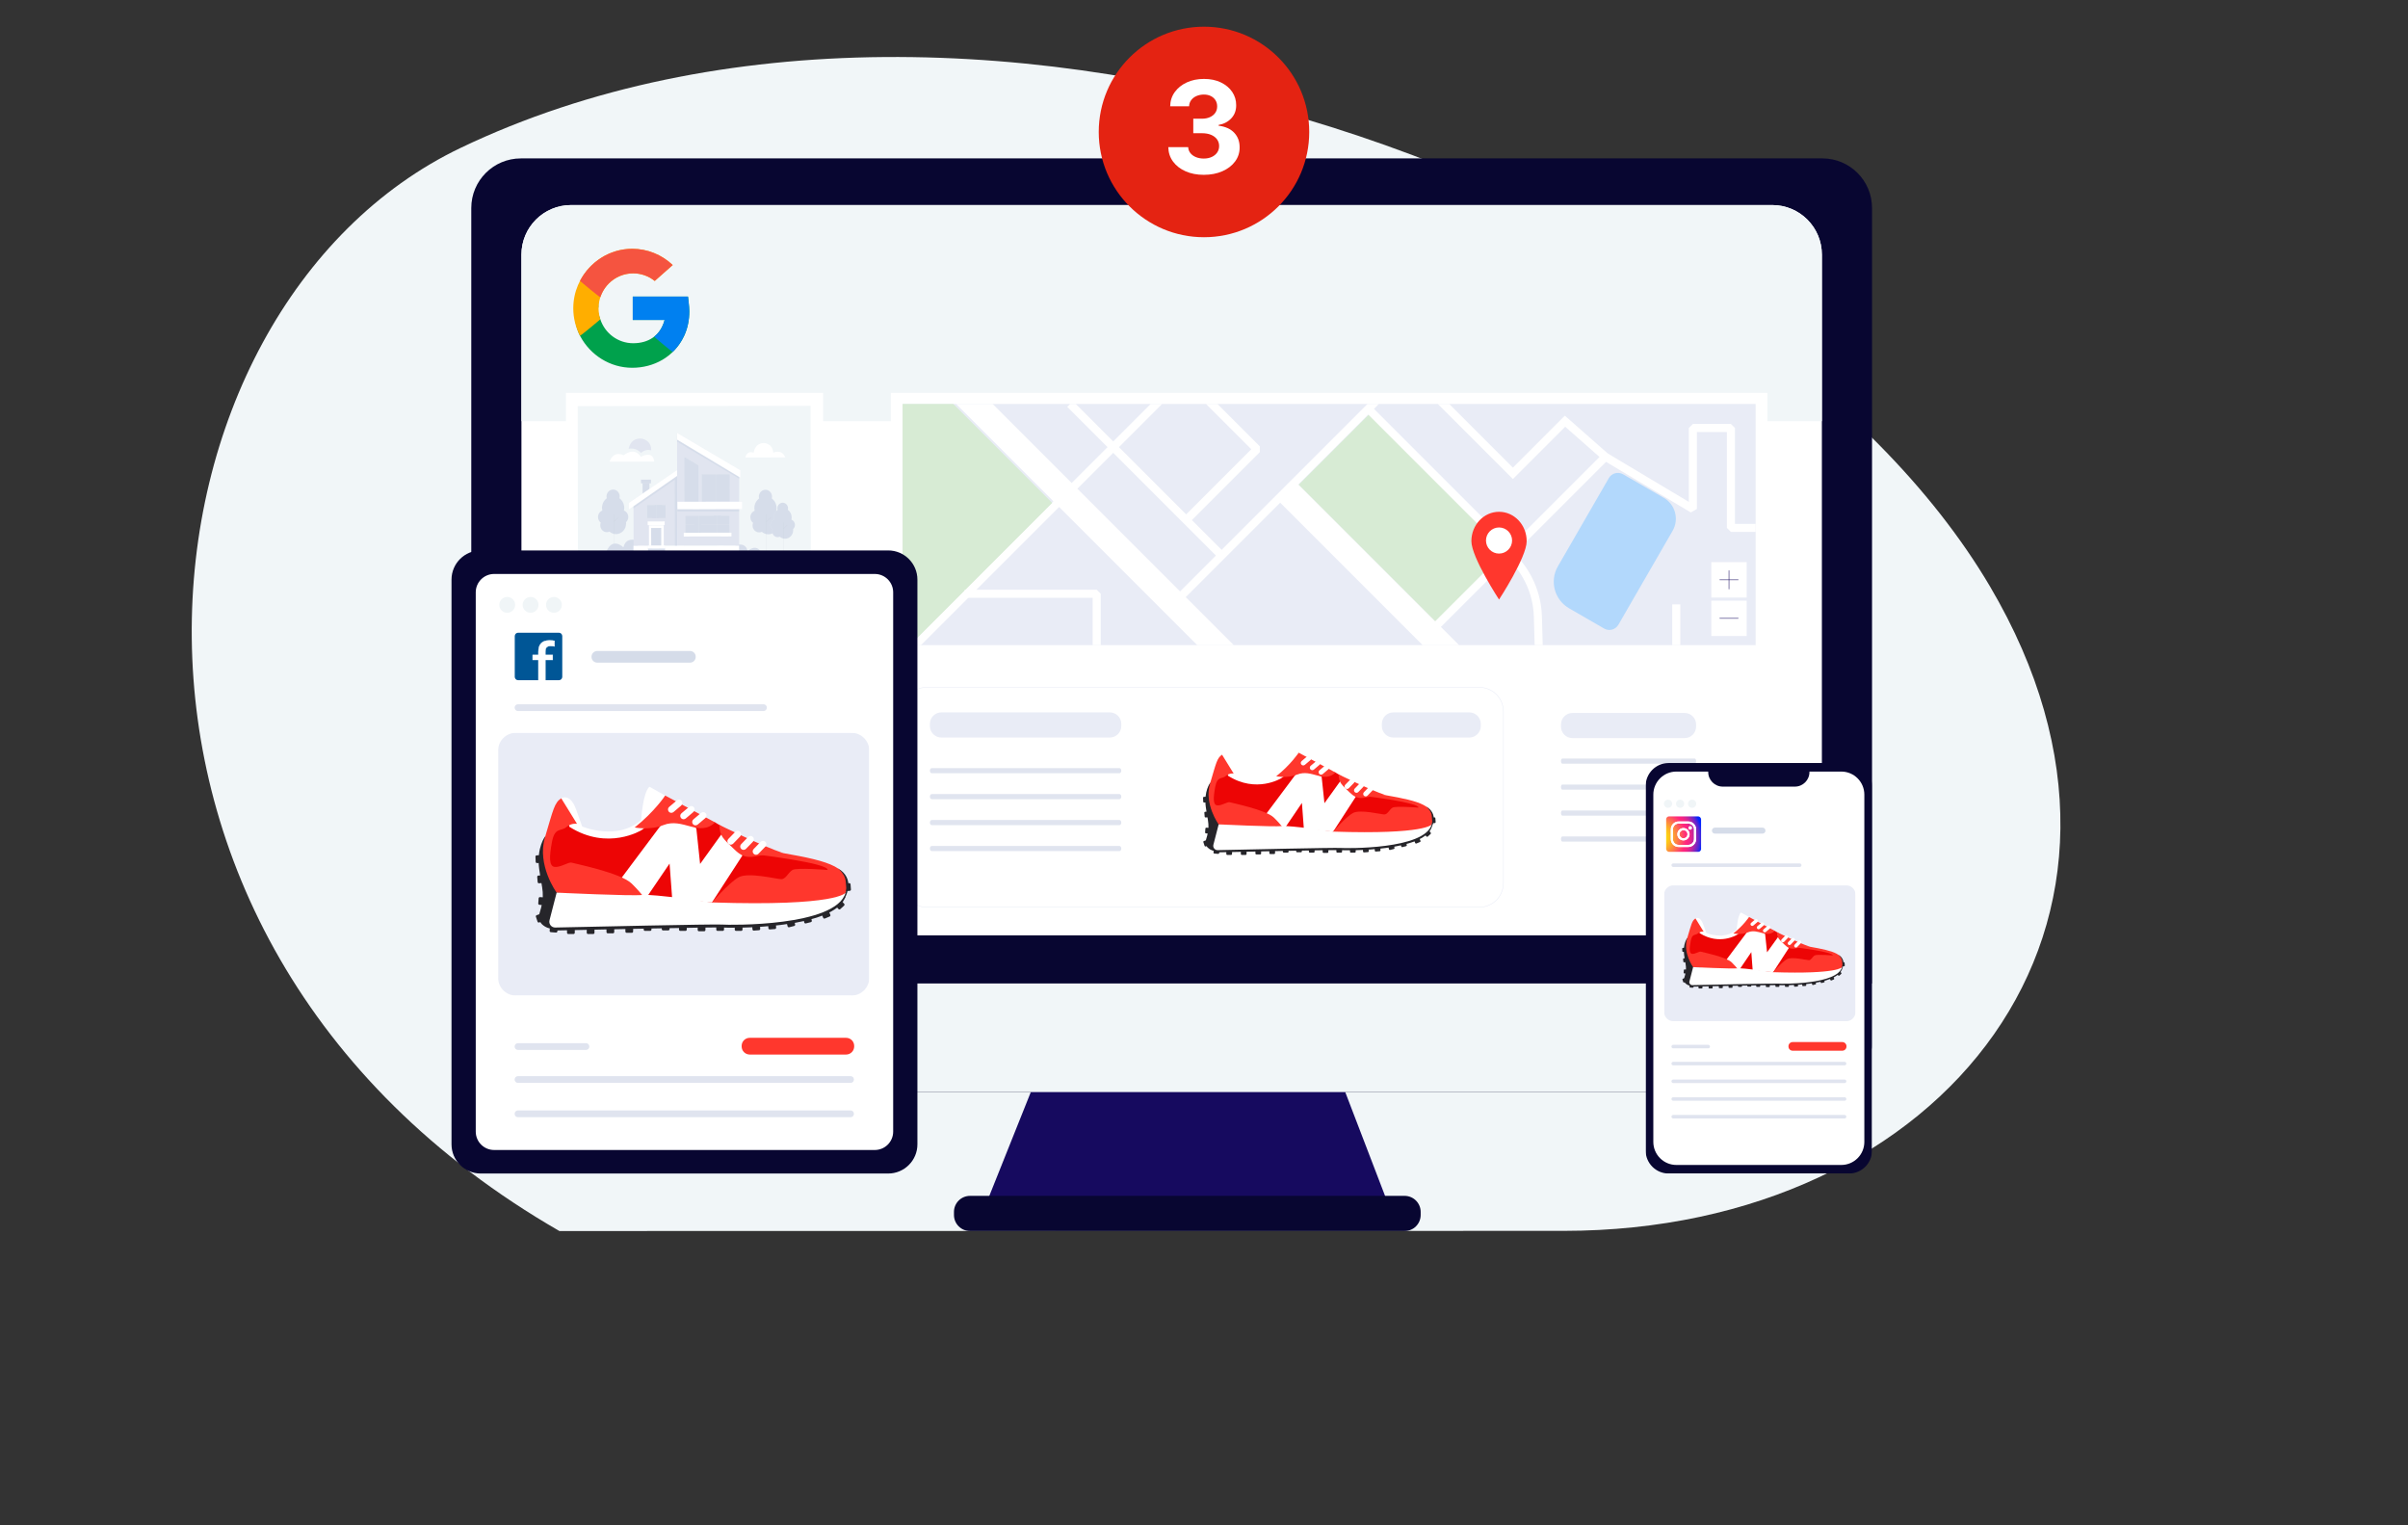 <svg xmlns="http://www.w3.org/2000/svg" xmlns:xlink="http://www.w3.org/1999/xlink" width="9381" height="5941" viewBox="0 0 9381 5941">
  <rect x="0" y="0" width="9381" height="5941" fill="#333333" stroke="none"/>
  <defs>
    <path id="3_produkt_marketing-go-2-a" d="M69.954,0 C31.316,0 0,31.15 0,69.576 L0,69.576 L0,954.034 C0,992.46 31.316,1023.609 69.954,1023.609 L69.954,1023.609 L1376.082,1023.609 C1414.72,1023.609 1446.036,992.46 1446.036,954.034 L1446.036,954.034 L1446.036,69.576 C1446.036,31.15 1414.72,0 1376.082,0 L1376.082,0 L69.954,0 Z"/>
    <polygon id="3_produkt_marketing-go-2-c" points="0 0 882 0 882 1599 0 1599"/>
    <path id="3_produkt_marketing-go-2-e" d="M36.066,0 C16.148,0 0,16.107 0,35.967 L0,35.967 L0,493.1 C0,512.954 16.148,529.061 36.066,529.061 L36.066,529.061 L709.512,529.061 C729.43,529.061 745.584,512.954 745.584,493.1 L745.584,493.1 L745.584,35.967 C745.584,16.107 729.43,0 709.512,0 L709.512,0 L36.066,0 Z"/>
    <rect id="3_produkt_marketing-go-2-g" width="136" height="138" rx="11.405"/>
    <radialGradient id="3_produkt_marketing-go-2-h" cx="-2.125%" cy="55.039%" r="93.038%" fx="-2.125%" fy="55.039%" gradientTransform="matrix(1 0 0 .999 0 0)">
      <stop offset="0%" stop-color="#FCEC00"/>
      <stop offset="6%" stop-color="#FCEC00"/>
      <stop offset="12%" stop-color="#FCE306"/>
      <stop offset="22%" stop-color="#FDCA16"/>
      <stop offset="34%" stop-color="#FDA130"/>
      <stop offset="48%" stop-color="#FE6854"/>
      <stop offset="63%" stop-color="#FF257E"/>
      <stop offset="67%" stop-color="#FA2580"/>
      <stop offset="71%" stop-color="#EC2587"/>
      <stop offset="76%" stop-color="#D52593"/>
      <stop offset="81%" stop-color="#B525A3"/>
      <stop offset="86%" stop-color="#8C25B8"/>
      <stop offset="92%" stop-color="#5926D2"/>
      <stop offset="97%" stop-color="#1F26EF"/>
      <stop offset="99%" stop-color="#0026FF"/>
      <stop offset="100%" stop-color="#0026FF"/>
    </radialGradient>
  </defs>
  <g fill="none" fill-rule="evenodd">
    <path fill="#F1F6F8" d="M6091.766,4794.38 C7577.386,4794.138 8523.161,3589.366 7752.009,2283.32 C6847.429,751.282 3802.231,-384.234 1794.972,575.818 C489.029,1200.436 178.454,3641.963 2179.339,4794.997 L6091.766,4794.38 Z"/>
    <g transform="translate(1759 617)">
      <g transform="translate(77)">
        <path fill="#080631" d="M5457,193.22 L5457,3443.385 C5457,3550.114 5370.506,3636.673 5263.726,3636.673 L193.218,3636.673 C86.5,3636.673 0,3550.114 0,3443.385 L0,193.22 C0,86.497 86.5,0 193.218,0 L5263.726,0 C5370.506,0 5457,86.497 5457,193.22"/>
        <polygon fill="#160A5F" points="3358.734 3516.848 2227.749 3516.848 1990.782 4109.507 3586.081 4109.507"/>
        <path fill="#FFF" d="M5261.626,374.917 L5261.626,2833.093 C5261.626,2939.822 5175.126,3026.319 5068.401,3026.319 L388.601,3026.319 C281.944,3026.319 195.389,2939.822 195.389,2833.093 L195.389,374.917 C195.389,268.194 281.944,181.691 388.601,181.691 L5068.401,181.691 C5175.126,181.691 5261.626,268.194 5261.626,374.917"/>
        <path fill="#E9ECF6" d="M1341.137 1827.39L398.212 1827.39C381.963 1827.39 368.792 1814.219 368.792 1797.969L368.792 1725.149C368.792 1708.899 381.963 1695.721 398.212 1695.721L1341.137 1695.721C1357.386 1695.721 1370.563 1708.899 1370.563 1725.149L1370.563 1797.969C1370.563 1814.219 1357.386 1827.39 1341.137 1827.39M2487.509 2255.789L1831.429 2255.789C1806.705 2255.789 1786.659 2235.741 1786.659 2211.023L1786.659 2202.56C1786.659 2177.835 1806.705 2157.788 1831.429 2157.788L2487.509 2157.788C2512.233 2157.788 2532.273 2177.835 2532.273 2202.56L2532.273 2211.023C2532.273 2235.741 2512.233 2255.789 2487.509 2255.789M3888.031 2255.789L3592.125 2255.789C3567.402 2255.789 3547.355 2235.741 3547.355 2211.023L3547.355 2202.56C3547.355 2177.835 3567.402 2157.788 3592.125 2157.788L3888.031 2157.788C3912.761 2157.788 3932.801 2177.835 3932.801 2202.56L3932.801 2211.023C3932.801 2235.741 3912.761 2255.789 3888.031 2255.789M4726.788 2258.049L4289.98 2258.049C4265.262 2258.049 4245.216 2238.002 4245.216 2213.283L4245.216 2204.82C4245.216 2180.095 4265.262 2160.048 4289.98 2160.048L4726.788 2160.048C4751.518 2160.048 4771.552 2180.095 4771.552 2204.82L4771.552 2213.283C4771.552 2238.002 4751.518 2258.049 4726.788 2258.049M1041.432 2032.974L411.757 2032.974C388.024 2032.974 368.79 2013.74 368.79 1990.012L368.79 1981.887C368.79 1958.159 388.024 1938.919 411.757 1938.919L1041.432 1938.919C1065.159 1938.919 1084.393 1958.159 1084.393 1981.887L1084.393 1990.012C1084.393 2013.74 1065.159 2032.974 1041.432 2032.974M1041.432 2189.46L411.757 2189.46C388.024 2189.46 368.79 2170.219 368.79 2146.497L368.79 2138.367C368.79 2114.639 388.024 2095.404 411.757 2095.404L1041.432 2095.404C1065.159 2095.404 1084.393 2114.639 1084.393 2138.367L1084.393 2146.497C1084.393 2170.219 1065.159 2189.46 1041.432 2189.46"/>
        <path fill="#F1F6F8" d="M5456.988,3213.747 L5456.988,3443.399 C5456.988,3550.128 5370.482,3636.637 5263.751,3636.637 L193.237,3636.637 C86.512,3636.637 0.006,3550.128 0.006,3443.399 L0.006,3213.747 L5456.988,3213.747 Z"/>
        <path fill="#080631" d="M3636.026,4178 L1943.019,4178 C1908.46,4178 1880.443,4149.982 1880.443,4115.422 L1880.443,4103.592 C1880.443,4069.037 1908.46,4041.019 1943.019,4041.019 L3636.026,4041.019 C3670.585,4041.019 3698.602,4069.037 3698.602,4103.592 L3698.602,4115.422 C3698.602,4149.982 3670.585,4178 3636.026,4178"/>
        <g transform="translate(195.39 181.694)">
          <path fill="#F1F6F8" d="M5066.236,193.226 L5066.236,841.925 L0,841.925 L0,193.226 C0,86.503 86.555,0 193.212,0 L4873.011,0 C4979.736,0 5066.236,86.503 5066.236,193.226"/>
          <g transform="translate(201.978 170.396)">
            <path fill="#00A14C" d="M446.87,186.205 L360.524,186.205 L231.704,186.205 L231.704,277.245 L355.834,277.245 C339.29,339.312 292.039,367.822 233.372,367.822 C173.787,367.822 123.225,328.836 105.382,274.764 C101.468,262.952 95.695,248.87 95.165,235.864 C95.017,232.079 98.212,229.851 97.879,226.071 C90.161,138.294 167.047,82.757 239.982,82.757 C271.679,82.757 291.436,89.128 314.455,107.587 L302.047,99.308 L364.119,70.349 C321.496,29.725 298.6,20.69 239.982,20.69 C114.005,20.69 4.142,100.465 4.142,227.586 C4.142,264.922 8.942,304.438 24.754,335.816 C25.64,337.558 26.539,339.287 27.456,340.992 C66.416,413.647 142.717,463.441 229.642,463.441 C313.292,463.441 392.954,421.464 431.409,339.958 C445.658,309.768 452.102,276.549 452.035,243.17 C452.003,224.73 446.87,186.205 446.87,186.205"/>
            <path fill="#FFAE00" d="M105.377,274.771 C100.902,261.249 98.489,246.772 98.489,231.729 C98.489,156.557 158.881,95.629 233.366,95.629 C265.057,95.629 294.188,106.671 317.207,125.136 L318.604,124.139 L387.317,63.271 C344.707,22.654 288.255,0.004 229.636,0.004 C103.659,0.004 0,104.609 0,231.729 C0,270.112 9.448,306.445 26.115,338.458 C28.952,339.301 107.58,273.103 105.377,274.771"/>
            <path fill="#F55440" d="M105.482,188.357 C123.429,134.451 173.905,95.625 233.373,95.625 C265.064,95.625 294.189,106.673 317.208,125.132 L318.605,124.135 L387.323,63.268 C344.707,22.651 288.262,0 229.631,0 C141.728,0 64.682,50.945 26.14,124.929 C24.829,124.135 103.439,190.345 105.482,188.357"/>
            <path fill="#0080F0" d="M446.87,186.205 L360.524,186.205 L231.704,186.205 L231.704,277.245 L355.834,277.245 C348.214,305.822 334.089,327.285 315.323,342.131 C314.455,343.436 384.805,401.373 387.353,401.927 C405.005,384.773 420.023,364.105 431.409,339.958 C445.658,309.768 452.102,276.549 452.035,243.17 C452.003,224.73 446.87,186.205 446.87,186.205"/>
          </g>
          <g transform="translate(173.403 731.802)">
            <polygon fill="#FFF" points="0 676.163 1001.771 676.163 1001.771 0 0 0"/>
            <polygon fill="#F1F6F8" points="954.003 665.843 46.758 667.344 45.736 51.611 952.981 50.11"/>
            <path fill="#D6DDEA" d="M659.789,593.529 C659.789,593.529 699.204,577.44 707.895,615.638 C707.895,615.638 744.805,579.828 764.611,629.099 C784.381,678.291 666.005,628.028 666.005,628.028 L659.789,593.529 Z"/>
            <path stroke="#FFF" stroke-width=".205" d="M659.789,593.529 C659.789,593.529 699.204,577.44 707.895,615.638 C707.895,615.638 744.805,579.828 764.611,629.099 C784.381,678.291 666.005,628.028 666.005,628.028 L659.789,593.529 Z"/>
            <path fill="#D6DDEA" d="M243.022,483.292 C243.003,471.677 236.012,461.78 226.207,457.933 C226.939,454.603 227.339,451.138 227.333,447.574 C227.302,432.131 219.954,418.51 208.733,410.28 C209.306,408.028 209.613,405.67 209.607,403.233 C209.583,388.258 197.975,376.132 183.683,376.157 C169.392,376.181 157.821,388.344 157.845,403.313 C157.851,405.756 158.165,408.114 158.744,410.36 C147.554,418.633 140.249,432.279 140.273,447.715 C140.279,451.285 140.686,454.745 141.43,458.074 C131.638,461.952 124.683,471.874 124.702,483.489 C124.714,492.444 128.875,500.372 135.269,505.302 C134.051,508.454 133.374,511.907 133.38,515.52 C133.404,530.495 145.012,542.614 159.304,542.589 C162.948,542.583 166.407,541.789 169.546,540.361 C176.433,546.467 185.339,550.148 195.063,550.129 C216.845,550.099 234.473,531.566 234.436,508.749 C234.43,507.062 234.319,505.407 234.134,503.782 C239.587,498.796 243.034,491.466 243.022,483.292"/>
            <path stroke="#FFF" stroke-width=".205" d="M243.022,483.292 C243.003,471.677 236.012,461.78 226.207,457.933 C226.939,454.603 227.339,451.138 227.333,447.574 C227.302,432.131 219.954,418.51 208.733,410.28 C209.306,408.028 209.613,405.67 209.607,403.233 C209.583,388.258 197.975,376.132 183.683,376.157 C169.392,376.181 157.821,388.344 157.845,403.313 C157.851,405.756 158.165,408.114 158.744,410.36 C147.554,418.633 140.249,432.279 140.273,447.715 C140.279,451.285 140.686,454.745 141.43,458.074 C131.638,461.952 124.683,471.874 124.702,483.489 C124.714,492.444 128.875,500.372 135.269,505.302 C134.051,508.454 133.374,511.907 133.38,515.52 C133.404,530.495 145.012,542.614 159.304,542.589 C162.948,542.583 166.407,541.789 169.546,540.361 C176.433,546.467 185.339,550.148 195.063,550.129 C216.845,550.099 234.473,531.566 234.436,508.749 C234.43,507.062 234.319,505.407 234.134,503.782 C239.587,498.796 243.034,491.466 243.022,483.292 Z"/>
            <line x1="186.306" x2="186.559" y1="472.292" y2="623.891" stroke="#C0C7D4" stroke-width=".41"/>
            <line x1="205.429" x2="186.971" y1="483.967" y2="501.257" stroke="#C0C7D4" stroke-width=".41"/>
            <path fill="#D6DDEA" d="M279.657,575.227 C279.657,575.227 233.865,556.712 223.931,601.059 C223.931,601.059 180.958,559.654 158.179,616.902 C135.425,674.046 280.247,634.832 280.247,634.832 L279.657,575.227 Z"/>
            <path stroke="#FFF" stroke-width=".205" d="M279.657,575.227 C279.657,575.227 233.865,556.712 223.931,601.059 C223.931,601.059 180.958,559.654 158.179,616.902 C135.425,674.046 280.247,634.832 280.247,634.832 L279.657,575.227 Z"/>
            <path fill="#D6DDEA" d="M836.472,484.154 C836.454,472.539 829.462,462.648 819.657,458.801 C820.39,455.465 820.79,452.006 820.783,448.436 C820.753,432.999 813.404,419.378 802.184,411.143 C802.756,408.89 803.064,406.533 803.058,404.095 C803.033,389.12 791.431,377.001 777.133,377.025 C762.836,377.05 751.271,389.206 751.296,404.181 C751.302,406.619 751.616,408.976 752.194,411.223 C741.005,419.495 733.699,433.141 733.724,448.584 C733.73,452.148 734.136,455.613 734.881,458.943 C725.088,462.821 718.127,472.736 718.152,484.351 C718.164,493.307 722.325,501.24 728.72,506.164 C727.501,509.322 726.824,512.769 726.83,516.382 C726.855,531.357 738.463,543.483 752.76,543.458 C756.398,543.452 759.857,542.658 762.996,541.23 C769.889,547.329 778.789,551.01 788.514,550.998 C810.296,550.961 827.923,532.434 827.886,509.611 C827.88,507.931 827.769,506.275 827.585,504.644 C833.038,499.665 836.484,492.334 836.472,484.154"/>
            <path stroke="#FFF" stroke-width=".205" d="M836.472,484.154 C836.454,472.539 829.462,462.648 819.657,458.801 C820.39,455.465 820.79,452.006 820.783,448.436 C820.753,432.999 813.404,419.378 802.184,411.143 C802.756,408.89 803.064,406.533 803.058,404.095 C803.033,389.12 791.431,377.001 777.133,377.025 C762.836,377.05 751.271,389.206 751.296,404.181 C751.302,406.619 751.616,408.976 752.194,411.223 C741.005,419.495 733.699,433.141 733.724,448.584 C733.73,452.148 734.136,455.613 734.881,458.943 C725.088,462.821 718.127,472.736 718.152,484.351 C718.164,493.307 722.325,501.24 728.72,506.164 C727.501,509.322 726.824,512.769 726.83,516.382 C726.855,531.357 738.463,543.483 752.76,543.458 C756.398,543.452 759.857,542.658 762.996,541.23 C769.889,547.329 778.789,551.01 788.514,550.998 C810.296,550.961 827.923,532.434 827.886,509.611 C827.88,507.931 827.769,506.275 827.585,504.644 C833.038,499.665 836.484,492.334 836.472,484.154 Z"/>
            <line x1="779.757" x2="780.009" y1="473.157" y2="624.756" stroke="#C0C7D4" stroke-width=".41"/>
            <line x1="798.882" x2="780.418" y1="484.834" y2="502.123" stroke="#C0C7D4" stroke-width=".41"/>
            <path fill="#D6DDEA" d="M892.362,514.058 C892.343,504.665 886.693,496.67 878.766,493.555 C879.356,490.865 879.676,488.065 879.676,485.184 C879.658,472.702 873.712,461.684 864.64,455.031 C865.102,453.209 865.354,451.307 865.348,449.331 C865.33,437.23 855.943,427.425 844.391,427.444 C832.832,427.468 823.483,437.292 823.501,449.405 C823.501,451.375 823.76,453.283 824.228,455.098 C815.18,461.783 809.271,472.819 809.29,485.301 C809.296,488.182 809.628,490.982 810.232,493.672 C802.31,496.811 796.691,504.825 796.703,514.218 C796.716,521.456 800.076,527.87 805.252,531.852 C804.261,534.406 803.72,537.188 803.72,540.112 C803.744,552.219 813.124,562.018 824.683,561.999 C827.625,561.999 830.426,561.353 832.961,560.202 C838.525,565.132 845.726,568.111 853.586,568.099 C871.201,568.068 885.45,553.087 885.419,534.64 C885.419,533.28 885.327,531.938 885.179,530.621 C889.586,526.596 892.368,520.668 892.362,514.058"/>
            <path stroke="#FFF" stroke-width=".205" d="M892.362,514.058 C892.343,504.665 886.693,496.67 878.766,493.555 C879.356,490.865 879.676,488.065 879.676,485.184 C879.658,472.702 873.712,461.684 864.64,455.031 C865.102,453.209 865.354,451.307 865.348,449.331 C865.33,437.23 855.943,427.425 844.391,427.444 C832.832,427.468 823.483,437.292 823.501,449.405 C823.501,451.375 823.76,453.283 824.228,455.098 C815.18,461.783 809.271,472.819 809.29,485.301 C809.296,488.182 809.628,490.982 810.232,493.672 C802.31,496.811 796.691,504.825 796.703,514.218 C796.716,521.456 800.076,527.87 805.252,531.852 C804.261,534.406 803.72,537.188 803.72,540.112 C803.744,552.219 813.124,562.018 824.683,561.999 C827.625,561.999 830.426,561.353 832.961,560.202 C838.525,565.132 845.726,568.111 853.586,568.099 C871.201,568.068 885.45,553.087 885.419,534.64 C885.419,533.28 885.327,531.938 885.179,530.621 C889.586,526.596 892.368,520.668 892.362,514.058 Z"/>
            <line x1="846.51" x2="846.713" y1="505.168" y2="627.734" stroke="#C0C7D4" stroke-width=".41"/>
            <line x1="861.969" x2="847.044" y1="514.608" y2="528.586" stroke="#C0C7D4" stroke-width=".41"/>
            <polygon fill="#D6DDEA" points="325.46 400.574 298.348 400.617 298.262 348.853 325.374 348.804"/>
            <polygon stroke="#FFF" stroke-width=".205" points="325.46 400.574 298.348 400.617 298.262 348.853 325.374 348.804"/>
            <polygon fill="#E1E5F0" points="433.629 595.754 263.547 596.031 263.282 439.502 433.18 323.362"/>
            <polygon fill="#D6DDEA" points="263.301 449.676 263.258 424.712 433.156 309.674 433.193 331.703"/>
            <polygon fill="#D6DDEA" points="423.952 335.087 424.389 598.849 433.018 598.837 433.178 323.361"/>
            <polygon fill="#FFF" points="433.139 299.944 433.176 323.364 244.82 454.325 244.777 428.437"/>
            <polygon stroke="#D6DDEA" stroke-width=".205" points="433.139 299.944 433.176 323.364 244.82 454.325 244.777 428.437"/>
            <polygon fill="#E1E5F0" points="433.629 595.754 674.861 595.354 674.726 309.402 432.958 190.345"/>
            <polygon fill="#D6DDEA" points="674.764 334.053 674.715 304.668 432.923 169.971 432.953 190.246"/>
            <polygon fill="#FFF" points="432.899 155.493 432.942 182.132 679.688 330.345 679.639 300.906"/>
            <polygon stroke="#D6DDEA" stroke-width=".205" points="432.899 155.493 432.942 182.132 679.688 330.345 679.639 300.906"/>
            <polygon fill="#D6DDEA" points="638.568 432.101 528.877 432.285 528.68 316.423 638.377 316.238"/>
            <polygon stroke="#FFF" stroke-width=".205" points="638.568 432.101 528.877 432.285 528.68 316.423 638.377 316.238"/>
            <line x1="583.529" x2="583.72" y1="316.333" y2="432.195" stroke="#FFF" stroke-width=".205"/>
            <polygon fill="#D6DDEA" points="674.358 461.623 434.025 462.023 433.994 444.764 674.334 444.364"/>
            <polygon fill="#D6DDEA" points="461.079 426.231 460.784 248.744 516.916 281.932 517.168 432.3"/>
            <polygon stroke="#FFF" stroke-width=".205" points="461.079 426.231 460.784 248.744 516.916 281.932 517.168 432.3"/>
            <polygon fill="#FFF" points="686.671 452.976 434.01 453.395 433.96 423.814 686.622 423.395"/>
            <polygon stroke="#D6DDEA" stroke-width=".205" points="686.671 452.976 434.01 453.395 433.96 423.814 686.622 423.395"/>
            <polygon fill="#FFF" points="384.811 515.1 318.259 515.211 318.234 500.421 384.786 500.316"/>
            <polygon stroke="#D6DDEA" stroke-width=".205" points="384.811 515.1 318.259 515.211 318.234 500.421 384.786 500.316"/>
            <polygon fill="#FFF" points="381.253 598.921 323.324 599.02 323.182 515.2 381.111 515.108"/>
            <polygon stroke="#D6DDEA" stroke-width=".205" points="381.253 598.921 323.324 599.02 323.182 515.2 381.111 515.108"/>
            <polygon fill="#D6DDEA" points="371.392 598.936 331.952 599.004 331.829 525.888 371.269 525.827"/>
            <polygon stroke="#FFF" stroke-width=".205" points="371.392 598.936 331.952 599.004 331.829 525.888 371.269 525.827"/>
            <polygon fill="#FFF" points="674.638 629.249 262.985 629.932 262.923 595.421 674.582 594.738"/>
            <polygon stroke="#D6DDEA" stroke-width=".205" points="674.638 629.249 262.985 629.932 262.923 595.421 674.582 594.738"/>
            <polygon fill="#D6DDEA" points="331.542 352.494 292.102 352.561 292.078 337.771 331.518 337.703"/>
            <polygon stroke="#FFF" stroke-width=".205" points="331.542 352.494 292.102 352.561 292.078 337.771 331.518 337.703"/>
            <polygon fill="#D6DDEA" points="388.463 487.98 315.75 488.103 315.657 436.333 388.377 436.21"/>
            <polygon stroke="#FFF" stroke-width=".205" points="388.463 487.98 315.75 488.103 315.657 436.333 388.377 436.21"/>
            <line x1="352.018" x2="352.104" y1="436.272" y2="488.042" stroke="#FFF" stroke-width=".205"/>
            <polygon fill="#D6DDEA" points="637.522 545.497 464.972 545.78 464.861 477.995 637.412 477.705"/>
            <polygon stroke="#FFF" stroke-width=".205" points="637.522 545.497 464.972 545.78 464.861 477.995 637.412 477.705"/>
            <line x1="464.917" x2="637.468" y1="511.888" y2="511.605" stroke="#FFF" stroke-width=".205"/>
            <line x1="518.859" x2="518.988" y1="477.287" y2="556.17" stroke="#FFF" stroke-width=".205"/>
            <line x1="589.42" x2="589.549" y1="477.17" y2="558.521" stroke="#FFF" stroke-width=".205"/>
            <polygon fill="#FFF" points="644.94 559.043 458.836 559.35 458.812 544.56 644.915 544.252"/>
            <polygon stroke="#D6DDEA" stroke-width=".205" points="644.94 559.043 458.836 559.35 458.812 544.56 644.915 544.252"/>
            <polygon fill="#D6DDEA" points="674.638 629.249 262.985 629.932 262.96 616.373 674.613 615.689"/>
            <polygon fill="#FFF" points="386.193 606.308 319.641 606.419 319.623 594.712 386.175 594.601"/>
            <polygon stroke="#D6DDEA" stroke-width=".205" points="386.193 606.308 319.641 606.419 319.623 594.712 386.175 594.601"/>
            <polygon fill="#D6DDEA" points="386.215 618.018 319.663 618.129 319.638 606.422 386.197 606.311"/>
            <polygon stroke="#D6DDEA" stroke-width=".205" points="386.215 618.018 319.663 618.129 319.638 606.422 386.197 606.311"/>
            <polygon fill="#FFF" points="386.233 629.727 319.681 629.837 319.662 618.13 386.214 618.02"/>
            <polygon stroke="#D6DDEA" stroke-width=".205" points="386.233 629.727 319.681 629.837 319.662 618.13 386.214 618.02"/>
            <polygon fill="#FFF" points="953.859 665.761 46.743 667.263 46.675 625.975 953.791 624.473"/>
            <line x1="88.5" x2="888.103" y1="625.907" y2="624.583" stroke="#C0C7D4" stroke-width=".205"/>
            <path fill="#FFF" d="M169.946 267.718C169.946 267.718 182.2 223.327 225.364 242.974 225.364 242.974 264.748 207.164 291.934 249.025 291.934 249.025 339.339 221.216 343.727 267.428L169.946 267.718zM699.278 251.431C699.278 251.431 702.928 223.081 731.289 232.892 731.289 232.892 732.779 210.82 751.348 200.141 762.66 193.629 776.724 193.525 788.178 199.797 797.146 204.702 806.44 214.236 807.708 232.763 807.708 232.763 840.962 216.686 854.57 251.173L699.278 251.431z"/>
            <path fill="#E1E5F0" d="M244.428,217.675 C244.428,217.675 245.198,212.48 247.844,205.623 C265.324,160.31 333.47,173.18 332.036,221.737 C332.017,222.383 331.993,223.03 331.944,223.694 C331.944,223.694 310.98,216.333 292.522,233.616 C292.522,233.616 273.996,211.464 244.428,217.675"/>
          </g>
          <path stroke="#E9ECF6" stroke-width="2" d="M3731.794,2735.025 L1578.548,2735.025 C1526.811,2735.025 1484.866,2693.078 1484.866,2641.333 L1484.866,1972.284 C1484.866,1920.539 1526.811,1878.592 1578.548,1878.592 L3731.794,1878.592 C3783.531,1878.592 3825.482,1920.539 3825.482,1972.284 L3825.482,2641.333 C3825.482,2693.078 3783.531,2735.025 3731.794,2735.025 Z"/>
          <g transform="translate(2655.364 2107.76)">
            <polygon fill="#26252A" points="888.906 318.821 891.547 313.256 892.193 307.089 888.352 297.986 876.923 312.296 878.843 322.163 886.783 320.439"/>
            <path fill="#26252A" d="M882.649 278.626L901.163 277.254C903.176 277.106 904.93 278.614 905.084 280.627L906.179 295.528C906.333 297.541 904.825 299.295 902.806 299.449L884.299 300.815C882.28 300.969 880.526 299.455 880.378 297.442L879.277 282.541C879.129 280.528 880.637 278.774 882.649 278.626M28.289 142.284C28.289 142.284 2.445 174.536 10.655 236.247 18.866 297.957 29.508 308.421 10.655 367.602 10.655 367.602 8.421 385.932 18.595 395.466 28.72 404.951 39.817 408.65 57.844 410.675 79.485 413.106 132.416 236.856 132.416 236.856L28.289 142.284z"/>
            <polygon fill="#ED0505" points="70.73 82.194 31.966 160.222 39.82 234.759 158.448 337.401 679.577 363.338 851.893 265.805 847.769 234.759 784.202 209.764 637.613 182.983 548.454 124.381 528.076 109.695 516.154 102.647 408.974 74.519 327.478 54.915 305.173 106.439 253.965 130.339 178.174 135.127 123.55 116.004"/>
            <polygon fill="#FFF" points="244.507 265.781 372.675 94.326 416.645 86.743 462.111 119.697 472.937 222.074 542.228 125.723 594.735 197.411 507.023 332.779 392.826 322.771 385.249 220.997 310.191 331.493 257.494 306.528"/>
            <path fill="#26252A" d="M23.066 218.711L4.522 219.579C2.503 219.665.798 218.108.699 216.095L.004 201.163C-.088 199.15 1.469 197.439 3.481 197.347L22.026 196.485C24.045 196.387 25.756 197.944 25.848 199.963L26.543 214.889C26.642 216.902 25.079 218.613 23.066 218.711M61.521 313.152L41.026 392.602C38.256 403.349 46.504 413.769 57.595 413.523 151.831 411.424 516.215 403.429 535.344 404.961 557.335 406.715 864.338 411.498 891.542 313.257 891.542 313.257 870.486 353.37 507.697 341.349 507.697 341.349 338.433 316.372 307.08 319.898 275.728 323.419 61.521 313.152 61.521 313.152"/>
            <path fill="#FFF" d="M74.011,33.188 C74.011,33.188 99.332,16.6 116.8,65.502 L134.267,114.41 C134.267,114.41 235.569,157.2 303.685,95.194 C303.685,95.194 308.048,18.342 327.264,0 L372.674,25.334 L356.081,88.208 L304.559,124.886 C304.559,124.886 207.626,185.144 97.59,115.284 L74.011,33.188 Z"/>
            <path fill="#FF372D" d="M516.155 102.648L372.674 25.329C372.674 25.329 342.46 71.399 285.048 117.187 285.048 117.187 328.655 126.019 366.913 110.527 424.073 87.39 469.643 146.257 516.155 102.648M528.074 109.693C528.074 109.693 651.81 171.293 711.771 190.909 711.771 190.909 685.607 190.909 653.441 196.362 621.289 201.816 602.344 210.476 572.229 181.104 539.35 149.036 529.711 144.032 528.074 109.693M74.011 33.188L119.372 106.667C119.372 106.667 103.413 103.466 88.512 116.238 73.624 129.004 55.528 115.703 47.552 158.265 39.569 200.827 38.504 228.494 54.999 230.624 71.494 232.753 95.43 215.728 103.942 218.387 112.454 221.046 244.401 247.655 275.785 277.981 307.174 308.3 322.075 332.779 322.075 332.779L60.852 304.577C60.852 304.577 3.391 225.841 27.333 145.499 51.275 65.164 54.18 46.44 74.011 33.188"/>
            <path fill="#FF372D" d="M637.334,195.137 C637.334,195.137 842.874,219.757 839.181,239.447 C839.181,239.447 750.613,232.061 738.279,239.447 C725.951,246.827 719.18,265.908 706.255,265.908 C693.336,265.908 612.105,244.986 583.799,260.374 C555.493,275.756 502.568,337.909 502.568,337.909 C502.568,337.909 868.103,377.296 890.869,304.678 C913.642,232.061 844.659,214.377 711.77,190.908 L655.798,182.98 L637.334,195.137 Z"/>
            <path fill="#26252A" d="M28.794 276.102L10.293 277.684C8.286 277.856 6.514 276.367 6.348 274.354L5.074 259.465C4.901 257.452 6.391 255.686 8.403 255.507L26.899 253.932C28.911 253.759 30.684 255.249 30.85 257.262L32.124 272.151C32.29 274.163 30.801 275.936 28.794 276.102M29.906 341.048L11.392 339.627C9.38 339.473 7.878 337.719 8.025 335.706L9.17 320.804C9.324 318.792 11.078 317.29 13.097 317.438L31.605 318.859C33.617 319.013 35.125 320.767 34.965 322.78L33.826 337.682C33.673 339.694 31.912 341.196 29.906 341.048M28.241 384.627L10.62 390.462C8.699 391.102 6.631 390.062 5.997 388.141L1.301 373.96C.674 372.04 1.701 369.972 3.622 369.344L21.243 363.503C23.163 362.869 25.231 363.909 25.865 365.823L30.561 380.01C31.195 381.931 30.161 383.993 28.241 384.627M64.359 397.568L62.943 416.077C62.789 418.089 61.029 419.597 59.022 419.443L44.122 418.299C42.109 418.145 40.601 416.391 40.755 414.372L42.177 395.87C42.331 393.851 44.085 392.343 46.097 392.503L60.998 393.641C63.011 393.802 64.513 395.556 64.359 397.568M112.948 401.397L112.948 419.96C112.948 421.979 111.311 423.61 109.292 423.61L94.354 423.61C92.329 423.61 90.698 421.979 90.698 419.96L90.698 401.397C90.698 399.378 92.329 397.741 94.354 397.741L109.292 397.741C111.311 397.741 112.948 399.378 112.948 401.397M169.574 401.397L169.574 419.96C169.574 421.979 167.936 423.61 165.918 423.61L150.98 423.61C148.955 423.61 147.324 421.979 147.324 419.96L147.324 401.397C147.324 399.378 148.955 397.741 150.98 397.741L165.918 397.741C167.936 397.741 169.574 399.378 169.574 401.397M226.301 399.414L226.301 417.983C226.301 419.996 224.664 421.633 222.645 421.633L207.708 421.633C205.683 421.633 204.052 419.996 204.052 417.983L204.052 399.414C204.052 397.395 205.683 395.758 207.708 395.758L222.645 395.758C224.664 395.758 226.301 397.395 226.301 399.414M280.565 397.911L280.565 416.48C280.565 418.499 278.927 420.13 276.909 420.13L261.971 420.13C259.946 420.13 258.315 418.499 258.315 416.48L258.315 397.911C258.315 395.892 259.946 394.255 261.971 394.255L276.909 394.255C278.927 394.255 280.565 395.892 280.565 397.911M333.199 392.393L333.199 410.956C333.199 412.975 331.556 414.606 329.543 414.606L314.6 414.606C312.581 414.606 310.95 412.975 310.95 410.956L310.95 392.393C310.95 390.374 312.581 388.737 314.6 388.737L329.543 388.737C331.556 388.737 333.199 390.374 333.199 392.393M385.118 391.064L385.118 409.634C385.118 411.647 383.481 413.284 381.462 413.284L366.525 413.284C364.506 413.284 362.869 411.647 362.869 409.634L362.869 391.064C362.869 389.046 364.506 387.408 366.525 387.408L381.462 387.408C383.481 387.408 385.118 389.046 385.118 391.064M434.615 392.393L434.615 410.956C434.615 412.975 432.978 414.606 430.959 414.606L416.022 414.606C414.003 414.606 412.366 412.975 412.366 410.956L412.366 392.393C412.366 390.374 414.003 388.737 416.022 388.737L430.959 388.737C432.978 388.737 434.615 390.374 434.615 392.393M488.266 393.469L488.266 412.038C488.266 414.057 486.629 415.688 484.61 415.688L469.672 415.688C467.647 415.688 466.016 414.057 466.016 412.038L466.016 393.469C466.016 391.45 467.647 389.812 469.672 389.812L484.61 389.812C486.629 389.812 488.266 391.45 488.266 393.469M541.67 392.393L541.67 410.956C541.67 412.975 540.033 414.606 538.014 414.606L523.076 414.606C521.057 414.606 519.42 412.975 519.42 410.956L519.42 392.393C519.42 390.374 521.057 388.737 523.076 388.737L538.014 388.737C540.033 388.737 541.67 390.374 541.67 392.393M594.737 392.393L594.737 410.956C594.737 412.975 593.1 414.606 591.081 414.606L576.143 414.606C574.118 414.606 572.487 412.975 572.487 410.956L572.487 392.393C572.487 390.374 574.118 388.737 576.143 388.737L591.081 388.737C593.1 388.737 594.737 390.374 594.737 392.393M644.216 390.265L645.589 408.785C645.736 410.792 644.222 412.546 642.21 412.7L627.309 413.802C625.296 413.949 623.548 412.441 623.394 410.423L622.028 391.914C621.874 389.896 623.382 388.147 625.395 388L640.295 386.892C642.308 386.744 644.068 388.258 644.216 390.265M689.986 386.875L691.359 405.39C691.507 407.402 689.992 409.157 687.986 409.31L673.079 410.406C671.066 410.56 669.318 409.052 669.165 407.033L667.798 388.525C667.644 386.506 669.152 384.752 671.165 384.604L686.066 383.502C688.078 383.355 689.839 384.863 689.986 386.875M741.305 378.069L745.89 396.06C746.388 398.018 745.213 400.006 743.25 400.511L728.773 404.197C726.816 404.696 724.828 403.514 724.33 401.557L719.744 383.572C719.246 381.615 720.421 379.626 722.385 379.128L736.861 375.435C738.818 374.936 740.806 376.118 741.305 378.069M789.179 367.003L793.764 384.994C794.263 386.952 793.087 388.94 791.124 389.444L776.647 393.131C774.69 393.63 772.702 392.448 772.204 390.491L767.618 372.506C767.12 370.548 768.295 368.56 770.259 368.062L784.735 364.363C786.692 363.864 788.68 365.052 789.179 367.003M839.98 351.375L847.076 368.529C847.852 370.394 846.966 372.536 845.101 373.306L831.295 379.018C829.431 379.787 827.289 378.907 826.519 377.036L819.423 359.882C818.647 358.017 819.54 355.875 821.399 355.105L835.21 349.393C837.069 348.624 839.211 349.504 839.98 351.375M874.211 323.028L886.816 336.662C888.188 338.139 888.096 340.453 886.619 341.826L875.638 351.969C874.161 353.342 871.847 353.25 870.481 351.766L857.876 338.139C856.503 336.656 856.595 334.341 858.079 332.969L869.047 322.831C870.524 321.459 872.838 321.551 874.211 323.028M868.813 234.76C868.813 234.76 889.013 250.861 890.872 269.948 892.73 289.035 894.011 296.224 890.872 304.675 887.733 313.132 891.543 313.255 891.543 313.255 891.543 313.255 918.931 264.476 868.813 234.76"/>
            <path fill="#FFF" d="M60.854 304.575L40.352 384.031C37.583 394.772 45.836 405.198 56.921 404.952 151.158 402.847 515.541 394.858 534.671 396.384 556.662 398.145 863.664 402.927 890.869 304.68 890.869 304.68 869.813 344.793 507.023 332.778 507.023 332.778 337.766 307.794 306.407 311.321 275.054 314.848 60.854 304.575 60.854 304.575M390.36 75.047C387.621 75.047 384.894 73.89 382.986 71.631 379.527 67.562 380.032 61.463 384.107 58.01L406.122 39.347C410.191 35.894 416.29 36.399 419.737 40.468 423.19 44.542 422.691 50.636 418.617 54.095L396.607 72.757C394.791 74.296 392.569 75.047 390.36 75.047M425.576 93.518C422.837 93.518 420.11 92.361 418.202 90.102 414.743 86.027 415.248 79.934 419.316 76.475L441.338 57.813C445.407 54.366 451.506 54.87 454.953 58.939 458.406 63.007 457.907 69.107 453.833 72.56L431.823 91.222C430.007 92.761 427.779 93.518 425.576 93.518M459.872 111.022C457.133 111.022 454.406 109.865 452.498 107.606 449.039 103.537 449.544 97.438 453.612 93.985L475.628 75.322C479.696 71.876 485.802 72.374 489.243 76.449 492.702 80.517 492.197 86.617 488.129 90.07L466.119 108.732C464.303 110.271 462.075 111.022 459.872 111.022M560.939 166.711C558.514 166.711 556.096 165.813 554.218 163.997 550.384 160.279 550.285 154.161 553.997 150.327L574.074 129.596C577.785 125.762 583.903 125.663 587.738 129.375 591.578 133.086 591.67 139.205 587.965 143.039L567.882 163.769C565.986 165.733 563.463 166.711 560.939 166.711M597.796 181.642C595.371 181.642 592.953 180.744 591.069 178.922 587.235 175.21 587.142 169.092 590.854 165.258L610.931 144.521C614.636 140.693 620.76 140.588 624.594 144.306 628.435 148.017 628.527 154.129 624.816 157.97L604.739 178.7C602.843 180.658 600.32 181.642 597.796 181.642M633.637 195.702C631.218 195.702 628.793 194.803 626.916 192.981 623.082 189.27 622.989 183.145 626.694 179.317L646.778 158.587C650.489 154.752 656.601 154.648 660.435 158.365 664.276 162.077 664.374 168.195 660.663 172.029L640.586 192.76C638.684 194.723 636.167 195.702 633.637 195.702"/>
          </g>
          <g transform="translate(1439.038 731.802)">
            <polygon fill="#FFF" points="0 1025.426 3415.039 1025.426 3415.039 0 0 0"/>
            <polygon fill="#E9ECF6" points="45.81 982.39 3369.216 982.39 3369.216 43.036 45.81 43.036"/>
            <polygon fill="#FFF" points="1056.737 43.037 888.643 211.137 866.412 233.369 726.709 373.132 655.609 444.18 117.419 982.39 73.012 982.39 287.957 767.431 288.837 766.551 627.968 427.407 633.433 422.01 704.478 350.9 866.412 188.961 1012.324 43.037"/>
            <polygon fill="#FFF" points="1901.198 43.037 1882.235 62.068 1859.998 84.245 1587.887 356.366 1516.848 427.469 1148.944 795.381 1126.146 818.124 1103.97 795.947 1126.774 773.211 1266.47 633.442 1288.707 611.21 1856.859 43.037"/>
            <polygon fill="#FFF" points="2213.891 982.389 2071.74 982.389 1515.27 425.898 1586.383 354.857 1587.885 356.365 1589.023 357.559 1589.079 357.559 2120.8 889.355 2120.861 889.355 2132.038 900.601 2132.106 900.601"/>
            <polygon fill="#FFF" points="1335.94 982.389 1193.794 982.389 633.435 422.008 254.483 43.036 396.628 43.036 704.48 350.899 726.711 373.137"/>
            <polygon fill="#D7EBD4" points="2132.033 900.576 1589 357.528 1863.486 83.031 2406.52 626.079"/>
            <polygon fill="#D7EBD4" points="628.851 428.29 290.662 766.553 287.96 769.255 74.831 982.386 45.811 982.386 45.811 43.039 243.615 43.039"/>
            <path fill="#FFF" d="M2539.64,982.389 L2508.232,982.389 L2505.093,871.395 C2502.705,787.157 2467.093,706.501 2406.918,647.893 L2143.036,911.532 L2115.21,939.359 L2093.028,917.121 L2120.798,889.355 L2120.86,889.355 L2393.094,617.363 L2395.414,614.981 L2405.908,604.549 L2416.962,614.348 C2421.111,618.059 2425.191,621.82 2429.155,625.654 C2494.981,689.913 2533.922,778.238 2536.495,870.515 L2539.64,982.389 Z"/>
            <polygon fill="#FFF" points="2806.846 247.945 2786.307 268.485 2429.156 625.656 2415.27 639.542 2404.148 628.481 2393.094 617.365 1861.127 85.44 1859.995 84.245 1848.873 73.191 1871.116 50.953 2415.27 595.127 2760.931 249.386 2627.205 131.67 2423.432 335.445 2130.973 43.037 2175.448 43.037 2423.432 291.037 2625.82 88.579 2793.219 235.943"/>
            <polygon fill="#FFF" points="1299.763 622.327 1277.587 644.504 1266.471 633.443 866.408 233.371 844.238 211.132 687.204 54.154 698.32 43.038 720.557 43.038 866.408 188.956 888.645 211.132 1150.514 473.073 1172.752 495.25 1288.709 611.205"/>
            <path fill="#B2D8FC" d="M2598.682,675.571 L2797.157,331.786 C2808.383,312.336 2833.255,305.67 2852.704,316.903 L3011.098,408.349 C3056.207,434.397 3071.662,492.076 3045.614,537.193 L2834.492,902.883 C2823.259,922.333 2798.387,928.999 2778.938,917.766 L2642.455,838.963 C2585.246,805.935 2565.649,732.782 2598.682,675.571"/>
            <polygon fill="#FFF" points="817.73 782.256 817.73 982.388 786.322 982.388 786.322 797.958 287.96 797.958 287.96 766.555 802.029 766.555"/>
            <polygon fill="#FFF" points="3369.219 509.949 3369.219 541.358 3272.865 541.358 3257.158 525.651 3257.158 152.334 3140.266 152.334 3140.266 452.098 3116.52 465.54 2786.308 268.486 2775.82 262.202 2791.964 235.188 2793.22 235.945 3108.858 424.394 3108.858 136.633 3124.558 120.925 3272.865 120.925 3288.566 136.633 3288.566 509.949"/>
            <polygon fill="#FFF" points="3044.217 982.39 3075.625 982.39 3075.625 823.589 3044.217 823.589"/>
            <polygon fill="#FFF" points="1437.579 208.181 1437.579 230.419 1172.755 495.252 1165.093 502.915 1142.917 480.677 1150.512 473.076 1404.281 219.303 1228.026 43.034 1272.439 43.034"/>
            <polygon fill="#FFF" points="3196.414 796.938 3334.238 796.938 3334.238 659.108 3196.414 659.108"/>
            <line x1="3265.326" x2="3265.326" y1="692.118" y2="763.923" stroke="#160A5F" stroke-linecap="round" stroke-width="2"/>
            <line x1="3301.227" x2="3229.425" y1="728.021" y2="728.021" stroke="#160A5F" stroke-linecap="round" stroke-width="2"/>
            <polygon fill="#FFF" points="3196.414 946.893 3334.238 946.893 3334.238 809.063 3196.414 809.063"/>
            <line x1="3301.227" x2="3229.425" y1="877.978" y2="877.978" stroke="#160A5F" stroke-linecap="round" stroke-width="2"/>
            <path fill="#FF372D" d="M2477.166,577.321 C2477.166,640.46 2369.463,804.763 2369.463,804.763 C2369.463,804.763 2261.76,640.46 2261.76,577.321 C2261.76,514.183 2309.983,462.997 2369.463,462.997 C2428.943,462.997 2477.166,514.183 2477.166,577.321"/>
            <path fill="#FFF" d="M2420.318,574.89 C2420.318,602.975 2397.552,625.749 2369.461,625.749 C2341.377,625.749 2318.61,602.975 2318.61,574.89 C2318.61,546.804 2341.377,524.031 2369.461,524.031 C2397.552,524.031 2420.318,546.804 2420.318,574.89"/>
          </g>
          <g fill="#E0E4EF" transform="translate(1591.27 2156.03)">
            <path d="M738.301 57.072L7.318 57.072C3.281 57.072 0 52.677 0 47.267L0 46.873C0 41.463 3.281 37.068 7.318 37.068L738.301 37.068C742.339 37.068 745.613 41.463 745.613 46.873L745.613 47.267C745.613 52.677 742.339 57.072 738.301 57.072M738.301 158.185L7.318 158.185C3.281 158.185 0 153.797 0 148.387L0 147.993C0 142.582 3.281 138.188 7.318 138.188L738.301 138.188C742.339 138.188 745.613 142.582 745.613 147.993L745.613 148.387C745.613 153.797 742.339 158.185 738.301 158.185M738.301 259.306L7.318 259.306C3.281 259.306 0 254.917 0 249.507L0 249.113C0 243.703 3.281 239.308 7.318 239.308L738.301 239.308C742.339 239.308 745.613 243.703 745.613 249.113L745.613 249.507C745.613 254.917 742.339 259.306 738.301 259.306M738.301 360.425L7.318 360.425C3.281 360.425 0 356.037 0 350.626L0 350.232C0 344.822 3.281 340.427 7.318 340.427L738.301 340.427C742.339 340.427 745.613 344.822 745.613 350.232L745.613 350.626C745.613 356.037 742.339 360.425 738.301 360.425M2979.732 19.998L2463.718 19.998C2460.868 19.998 2458.554 15.609 2458.554 10.199L2458.554 9.805C2458.554 4.395 2460.868 0 2463.718 0L2979.732 0C2982.588 0 2984.896 4.395 2984.896 9.805L2984.896 10.199C2984.896 15.609 2982.588 19.998 2979.732 19.998M2979.732 121.117L2463.718 121.117C2460.868 121.117 2458.554 116.729 2458.554 111.318L2458.554 110.925C2458.554 105.514 2460.868 101.12 2463.718 101.12L2979.732 101.12C2982.588 101.12 2984.896 105.514 2984.896 110.925L2984.896 111.318C2984.896 116.729 2982.588 121.117 2979.732 121.117M2979.732 222.237L2463.718 222.237C2460.868 222.237 2458.554 217.848 2458.554 212.432L2458.554 212.044C2458.554 206.634 2460.868 202.239 2463.718 202.239L2979.732 202.239C2982.588 202.239 2984.896 206.634 2984.896 212.044L2984.896 212.432C2984.896 217.848 2982.588 222.237 2979.732 222.237M2979.732 323.356L2463.718 323.356C2460.868 323.356 2458.554 318.968 2458.554 313.551L2458.554 313.164C2458.554 307.753 2460.868 303.359 2463.718 303.359L2979.732 303.359C2982.588 303.359 2984.896 307.753 2984.896 313.164L2984.896 313.551C2984.896 318.968 2982.588 323.356 2979.732 323.356"/>
          </g>
        </g>
      </g>
      <g transform="translate(0 1527)">
        <path fill="#080631" d="M0,2313.245 L0,113.761 C0,50.931 50.96,0 113.826,0 L1701.174,0 C1764.04,0 1815,50.931 1815,113.761 L1815,2313.245 C1815,2376.069 1764.04,2427 1701.174,2427 L113.826,2427 C50.96,2427 0,2376.069 0,2313.245"/>
        <path fill="#FFF" d="M94.413,2263.838 L94.413,163.159 C94.413,123.672 126.443,91.66 165.959,91.66 L1649.046,91.66 C1688.556,91.66 1720.586,123.672 1720.586,163.159 L1720.586,2263.838 C1720.586,2303.332 1688.556,2335.344 1649.046,2335.344 L165.959,2335.344 C126.443,2335.344 94.413,2303.332 94.413,2263.838"/>
        <g transform="translate(181.486 181.19)">
          <g transform="translate(64.873 139.32)">
            <path fill="#005696" d="M171.959,185.008 L13.162,185.008 C5.891,185.008 0,179.12 0,171.854 L0,13.148 C0,5.888 5.891,0 13.162,0 L171.959,0 C179.229,0 185.12,5.888 185.12,13.148 L185.12,171.854 C185.12,179.12 179.229,185.008 171.959,185.008"/>
            <path fill="#FFF" stroke="#FFF" stroke-width="1.5" d="M147.943,105.989 L147.943,86.539 L119.115,86.539 L119.115,74.449 C119.115,66.129 120.716,60.279 123.917,56.906 C127.119,53.532 132.021,51.848 138.616,51.848 C144.16,51.848 149.612,52.288 154.971,53.16 L154.971,31.606 C150.187,30.553 143.443,30.027 134.746,30.027 C106.351,30.027 92.153,44.748 92.153,74.189 L92.153,86.539 L69.778,86.539 L69.778,105.989 L92.153,105.989 L92.153,225.975 L119.115,225.975 L119.115,105.989 L147.943,105.989 Z"/>
            <path fill="#D5DCE9" d="M682.666,116.64 L321.417,116.64 C309.099,116.64 299.104,106.637 299.104,94.293 L299.104,93.396 C299.104,81.058 309.099,71.055 321.417,71.055 L682.666,71.055 C694.991,71.055 704.98,81.058 704.98,93.396 L704.98,94.293 C704.98,106.637 694.991,116.64 682.666,116.64"/>
          </g>
          <g transform="translate(0 529.073)">
            <mask id="3_produkt_marketing-go-2-b" fill="#fff">
              <use xlink:href="#3_produkt_marketing-go-2-a"/>
            </mask>
            <polygon fill="#E9ECF6" points=".006 1023.609 1446.03 1023.609 1446.03 0 .006 0" mask="url(#3_produkt_marketing-go-2-b)"/>
          </g>
          <g transform="translate(64.398 417.939)">
            <path fill="#FF372D" d="M1291.305,1364.415 L915.883,1364.415 C898.485,1364.415 884.388,1350.332 884.388,1332.966 L884.388,1330.721 C884.388,1313.342 898.485,1299.265 915.883,1299.265 L1291.305,1299.265 C1308.697,1299.265 1322.8,1313.342 1322.8,1330.721 L1322.8,1332.966 C1322.8,1350.332 1308.697,1364.415 1291.305,1364.415"/>
            <path fill="#E0E4EF" d="M969.682 26.419L12.97 26.419C5.808 26.419.001 20.62.001 13.474L.001 12.951C.001 5.793 5.808 0 12.97 0L969.682 0C976.844 0 982.652 5.793 982.652 12.951L982.652 13.474C982.652 20.62 976.844 26.419 969.682 26.419M278.05 1346.531L12.97 1346.531C5.807 1346.531 0 1340.738 0 1333.586L0 1333.063C0 1325.911 5.807 1320.112 12.97 1320.112L278.05 1320.112C285.213 1320.112 291.02 1325.911 291.02 1333.063L291.02 1333.586C291.02 1340.738 285.213 1346.531 278.05 1346.531M1308.812 1474.935L12.97 1474.935C5.807 1474.935 0 1469.136 0 1461.984L0 1461.467C0 1454.309 5.807 1448.51 12.97 1448.51L1308.812 1448.51C1315.974 1448.51 1321.776 1454.309 1321.776 1461.467L1321.776 1461.984C1321.776 1469.136 1315.974 1474.935 1308.812 1474.935M1308.812 1608.529L12.97 1608.529C5.807 1608.529 0 1602.736 0 1595.584L0 1595.061C0 1587.909 5.807 1582.11 12.97 1582.11L1308.812 1582.11C1315.974 1582.11 1321.776 1587.909 1321.776 1595.061L1321.776 1595.584C1321.776 1602.736 1315.974 1608.529 1308.812 1608.529"/>
          </g>
          <g transform="translate(145.525 739.234)">
            <polygon fill="#26252A" points="1205.547 431.754 1209.119 424.208 1210.006 415.863 1204.789 403.533 1189.288 422.917 1191.9 436.274 1202.665 433.943"/>
            <path fill="#26252A" d="M1197.058 377.319L1222.166 375.462C1224.901 375.259 1227.272 377.307 1227.475 380.025L1228.971 400.214C1229.175 402.939 1227.124 405.313 1224.396 405.509L1199.287 407.373C1196.559 407.569 1194.182 405.528 1193.979 402.803L1192.482 382.62C1192.279 379.896 1194.33 377.522 1197.058 377.319M38.372 192.678C38.372 192.678 3.318 236.36 14.452 319.922 25.587 403.496 40.022 417.671 14.452 497.814 14.452 497.814 11.429 522.628 25.224 535.542 38.957 548.389 54.002 553.401 78.445 556.15 107.803 559.44 179.587 320.752 179.587 320.752L38.372 192.678z"/>
            <polygon fill="#ED0505" points="95.928 111.309 43.359 216.973 54 317.914 214.891 456.91 921.648 492.037 1155.345 359.966 1149.753 317.914 1063.54 284.06 864.737 247.796 743.821 168.446 716.182 148.546 700.022 139.008 554.662 100.916 444.13 74.368 413.879 144.149 344.429 176.515 241.644 182.984 167.557 157.094"/>
            <polygon fill="#FFF" points="331.604 359.921 505.428 127.733 565.061 117.47 626.726 162.086 641.408 300.743 735.374 170.252 806.591 267.331 687.634 450.647 532.76 437.094 522.481 299.279 420.681 448.913 349.224 415.102"/>
            <path fill="#26252A" d="M31.284 296.178L6.139 297.347C3.398 297.476 1.083 295.367.954 292.636L.005 272.422C-.118 269.692 1.994 267.373 4.729 267.25L29.88 266.076C32.614 265.946 34.93 268.062 35.059 270.786L36.008 291C36.131 293.737 34.019 296.049 31.284 296.178M83.439 424.073L55.639 531.668C51.883 546.218 63.066 560.325 78.112 559.999 205.913 557.152 700.096 546.329 726.042 548.401 755.861 550.781 1172.22 557.257 1209.121 424.208 1209.121 424.208 1180.558 478.534 688.543 462.262 688.543 462.262 458.991 428.433 416.466 433.205 373.942 437.983 83.439 424.073 83.439 424.073"/>
            <path fill="#FFF" d="M100.375,44.948 C100.375,44.948 134.721,22.477 158.406,88.703 L182.098,154.935 C182.098,154.935 319.482,212.89 411.866,128.916 C411.866,128.916 417.784,24.839 443.841,0 L505.426,34.303 L482.929,119.452 L413.048,169.123 C413.048,169.123 281.583,250.729 132.35,156.116 L100.375,44.948 Z"/>
            <path fill="#FF372D" d="M700.02 139.007L505.43 34.302C505.43 34.302 464.457 96.685 386.589 158.692 386.589 158.692 445.723 170.653 497.615 149.677 575.132 118.35 636.939 198.069 700.02 139.007M716.18 148.544C716.18 148.544 883.987 231.958 965.304 258.537 965.304 258.537 929.819 258.537 886.204 265.917 842.59 273.297 816.909 285.024 776.059 245.254 731.472 201.825 718.397 195.048 716.18 148.544M100.375 44.948L161.898 144.444C161.898 144.444 140.251 140.121 120.051 157.407 99.845 174.707 75.316 156.688 64.489 214.329 53.669 271.97 52.227 309.434 74.589 312.318 96.963 315.196 129.43 292.141 140.971 295.745 152.519 299.348 331.454 335.373 374.028 376.435 416.595 417.509 436.795 450.649 436.795 450.649L82.533 412.466C82.533 412.466 4.604 305.83 37.071 197.036 69.545 88.242 73.487 62.893 100.375 44.948"/>
            <path fill="#FF372D" d="M864.363,264.259 C864.363,264.259 1143.109,297.596 1138.103,324.261 C1138.103,324.261 1017.993,314.262 1001.267,324.261 C984.54,334.267 975.358,360.096 957.837,360.096 C940.31,360.096 830.147,331.764 791.754,352.593 C753.368,373.434 681.591,457.599 681.591,457.599 C681.591,457.599 1177.326,510.935 1208.211,412.602 C1239.09,314.262 1145.53,290.315 965.307,258.534 L889.398,247.796 L864.363,264.259 Z"/>
            <path fill="#26252A" d="M39.051 373.902L13.962 376.042C11.233 376.276 8.838 374.259 8.604 371.529L6.879 351.37C6.645 348.646 8.671 346.247 11.4 346.02L36.483 343.88C39.211 343.646 41.613 345.663 41.847 348.393L43.565 368.552C43.799 371.276 41.78 373.675 39.051 373.902M40.558 461.848L15.456 459.929C12.721 459.714 10.683 457.34 10.892 454.616L12.444 434.439C12.647 431.714 15.031 429.673 17.759 429.882L42.867 431.8C45.595 432.01 47.634 434.39 47.431 437.12L45.879 457.297C45.669 460.015 43.286 462.057 40.558 461.848M38.302 520.87L14.401 528.772C11.802 529.633 9 528.219 8.138 525.624L1.77 506.412C.908 503.823 2.318 501.019 4.917 500.164L28.818 492.262C31.417 491.401 34.219 492.815 35.082 495.404L41.449 514.61C42.312 517.211 40.901 520.009 38.302 520.87M87.291 538.388L85.363 563.454C85.154 566.185 82.777 568.226 80.042 568.011L59.836 566.461C57.108 566.259 55.07 563.879 55.273 561.154L57.2 536.088C57.41 533.364 59.793 531.322 62.521 531.531L82.727 533.081C85.456 533.284 87.5 535.664 87.291 538.388M153.185 543.571L153.185 568.717C153.185 571.448 150.968 573.668 148.227 573.668L127.966 573.668C125.225 573.668 123.008 571.448 123.008 568.717L123.008 543.571C123.008 540.841 125.225 538.621 127.966 538.621L148.227 538.621C150.968 538.621 153.185 540.841 153.185 543.571M229.98 543.571L229.98 568.717C229.98 571.448 227.763 573.668 225.023 573.668L204.761 573.668C202.021 573.668 199.804 571.448 199.804 568.717L199.804 543.571C199.804 540.841 202.021 538.621 204.761 538.621L225.023 538.621C227.763 538.621 229.98 540.841 229.98 543.571M306.916 540.893L306.916 566.033C306.916 568.763 304.699 570.983 301.959 570.983L281.697 570.983C278.957 570.983 276.739 568.763 276.739 566.033L276.739 540.893C276.739 538.156 278.957 535.936 281.697 535.936L301.959 535.936C304.699 535.936 306.916 538.156 306.916 540.893M380.508 538.857L380.508 563.997C380.508 566.727 378.291 568.947 375.551 568.947L355.289 568.947C352.549 568.947 350.332 566.727 350.332 563.997L350.332 538.857C350.332 536.126 352.549 533.906 355.289 533.906L375.551 533.906C378.291 533.906 380.508 536.126 380.508 538.857M451.885 531.38L451.885 556.526C451.885 559.257 449.668 561.477 446.927 561.477L426.666 561.477C423.925 561.477 421.708 559.257 421.708 556.526L421.708 531.38C421.708 528.649 423.925 526.429 426.666 526.429L446.927 526.429C449.668 526.429 451.885 528.649 451.885 531.38M522.304 529.584L522.304 554.724C522.304 557.455 520.087 559.675 517.347 559.675L497.085 559.675C494.345 559.675 492.128 557.455 492.128 554.724L492.128 529.584C492.128 526.854 494.345 524.634 497.085 524.634L517.347 524.634C520.087 524.634 522.304 526.854 522.304 529.584M589.435 531.38L589.435 556.526C589.435 559.257 587.217 561.477 584.477 561.477L564.215 561.477C561.475 561.477 559.258 559.257 559.258 556.526L559.258 531.38C559.258 528.649 561.475 526.429 564.215 526.429L584.477 526.429C587.217 526.429 589.435 528.649 589.435 531.38M662.191 532.839L662.191 557.985C662.191 560.716 659.974 562.936 657.234 562.936L636.972 562.936C634.232 562.936 632.014 560.716 632.014 557.985L632.014 532.839C632.014 530.109 634.232 527.889 636.972 527.889L657.234 527.889C659.974 527.889 662.191 530.109 662.191 532.839M734.623 531.38L734.623 556.526C734.623 559.257 732.405 561.477 729.665 561.477L709.403 561.477C706.663 561.477 704.446 559.257 704.446 556.526L704.446 531.38C704.446 528.649 706.663 526.429 709.403 526.429L729.665 526.429C732.405 526.429 734.623 528.649 734.623 531.38M806.591 531.38L806.591 556.526C806.591 559.257 804.374 561.477 801.634 561.477L781.366 561.477C778.632 561.477 776.415 559.257 776.415 556.526L776.415 531.38C776.415 528.649 778.632 526.429 781.366 526.429L801.634 526.429C804.374 526.429 806.591 528.649 806.591 531.38M873.688 528.503L875.548 553.575C875.751 556.306 873.701 558.674 870.972 558.876L850.766 560.377C848.032 560.58 845.655 558.532 845.458 555.802L843.592 530.729C843.395 528.005 845.439 525.631 848.168 525.428L868.38 523.934C871.114 523.737 873.485 525.779 873.688 528.503M935.764 523.909L937.624 548.982C937.827 551.712 935.776 554.08 933.048 554.283L912.836 555.783C910.107 555.986 907.73 553.938 907.533 551.208L905.667 526.136C905.47 523.411 907.515 521.037 910.243 520.841L930.455 519.346C933.189 519.143 935.56 521.191 935.764 523.909M1005.365 511.988L1011.585 536.353C1012.263 539.004 1010.662 541.697 1008.007 542.368L988.374 547.373C985.72 548.044 983.022 546.451 982.345 543.8L976.125 519.435C975.447 516.785 977.048 514.091 979.703 513.415L999.336 508.415C1001.99 507.745 1004.688 509.338 1005.365 511.988M1070.291 497.004L1076.511 521.363C1077.189 524.014 1075.588 526.707 1072.933 527.378L1053.3 532.384C1050.646 533.054 1047.948 531.461 1047.271 528.811L1041.051 504.452C1040.373 501.801 1041.975 499.108 1044.629 498.425L1064.262 493.431C1066.916 492.755 1069.614 494.354 1070.291 497.004M1139.193 475.835L1148.818 499.062C1149.865 501.59 1148.664 504.486 1146.133 505.532L1127.411 513.268C1124.88 514.313 1121.986 513.114 1120.939 510.587L1111.307 487.359C1110.26 484.832 1111.467 481.935 1113.992 480.89L1132.72 473.153C1135.245 472.114 1138.146 473.313 1139.193 475.835M1185.613 437.447L1202.709 455.909C1204.569 457.913 1204.446 461.043 1202.432 462.901L1187.553 476.639C1185.545 478.496 1182.411 478.373 1180.551 476.369L1163.455 457.907C1161.601 455.902 1161.724 452.772 1163.732 450.915L1178.611 437.177C1180.618 435.319 1183.753 435.442 1185.613 437.447M1178.297 317.913C1178.297 317.913 1205.69 339.725 1208.209 365.566 1210.727 391.414 1212.458 401.155 1208.209 412.599 1203.959 424.05 1209.12 424.21 1209.12 424.21 1209.12 424.21 1246.262 358.156 1178.297 317.913"/>
            <path fill="#FFF" d="M82.531 412.464L54.731 520.059C50.975 534.609 62.159 548.717 77.204 548.384 205.005 545.543 699.188 534.72 725.134 536.792 754.947 539.172 1171.306 545.642 1208.207 412.599 1208.207 412.599 1179.644 466.92 687.629 450.647 687.629 450.647 458.083 416.824 415.558 421.596 373.034 426.368 82.531 412.464 82.531 412.464M529.413 101.629C525.693 101.629 521.998 100.06 519.406 97.004 514.725 91.494 515.409 83.235 520.933 78.561L550.783 53.286C556.301 48.612 564.572 49.289 569.252 54.805 573.933 60.315 573.256 68.574 567.731 73.254L537.881 98.523C535.418 100.608 532.406 101.629 529.413 101.629M577.172 126.641C573.452 126.641 569.757 125.073 567.164 122.017 562.484 116.506 563.167 108.247 568.691 103.568L598.542 78.298C604.066 73.625 612.337 74.295 617.017 79.817 621.698 85.328 621.014 93.587 615.496 98.26L585.64 123.536C583.182 125.62 580.165 126.641 577.172 126.641M623.683 150.351C619.963 150.351 616.268 148.777 613.675 145.721 608.995 140.21 609.678 131.951 615.202 127.278L645.053 102.002C650.571 97.329 658.848 98.005 663.522 103.521 668.209 109.032 667.525 117.297 662.007 121.97L632.151 147.24C629.693 149.33 626.676 150.351 623.683 150.351M760.751 225.769C757.469 225.769 754.18 224.545 751.637 222.079 746.433 217.049 746.303 208.759 751.335 203.575L778.568 175.496C783.599 170.299 791.901 170.17 797.099 175.2 802.303 180.231 802.432 188.514 797.401 193.705L770.174 221.784C767.599 224.435 764.182 225.769 760.751 225.769M810.738 245.984C807.456 245.984 804.167 244.76 801.623 242.294 796.419 237.27 796.284 228.98 801.322 223.79L828.548 195.71C833.58 190.52 841.882 190.385 847.085 195.415 852.289 200.445 852.419 208.729 847.381 213.926L820.154 242.005C817.586 244.649 814.162 245.984 810.738 245.984M859.351 265.022C856.068 265.022 852.78 263.798 850.236 261.338 845.032 256.307 844.897 248.018 849.934 242.833L877.161 214.754C882.199 209.557 890.494 209.428 895.698 214.453 900.902 219.489 901.032 227.773 895.994 232.963L868.767 261.043C866.193 263.693 862.775 265.022 859.351 265.022"/>
          </g>
          <g fill="#F0F5F7" transform="translate(4.663)">
            <path d="M61.74 30.855C61.74 47.892 47.919 61.704 30.867 61.704 13.82 61.704 0 47.892 0 30.855 0 13.813 13.82 0 30.867 0 47.919 0 61.74 13.813 61.74 30.855M152.726 30.855C152.726 47.892 138.905 61.704 121.859 61.704 104.807 61.704 90.986 47.892 90.986 30.855 90.986 13.813 104.807 0 121.859 0 138.905 0 152.726 13.813 152.726 30.855M243.714 30.855C243.714 47.892 229.894 61.704 212.841 61.704 195.795 61.704 181.975 47.892 181.975 30.855 181.975 13.813 195.795 0 212.841 0 229.894 0 243.714 13.813 243.714 30.855"/>
          </g>
        </g>
      </g>
      <g transform="translate(4652 2355)">
        <mask id="3_produkt_marketing-go-2-d" fill="#fff">
          <use xlink:href="#3_produkt_marketing-go-2-c"/>
        </mask>
        <path fill="#080631" d="M0,1509.199 L0,89.803 C0,40.204 40.203,0 89.795,0 L792.199,0 C841.798,0 882.001,40.204 882.001,89.803 L882.001,1509.199 C882.001,1558.793 841.798,1599.002 792.199,1599.002 L89.795,1599.002 C40.203,1599.002 0,1558.793 0,1509.199" mask="url(#3_produkt_marketing-go-2-d)"/>
        <path fill="#FFF" d="M29.959,1475.847 L29.959,123.151 C29.959,73.557 70.168,33.354 119.76,33.354 L762.235,33.354 C811.828,33.354 852.031,73.557 852.031,123.151 L852.031,1475.847 C852.031,1525.44 811.828,1565.65 762.235,1565.65 L119.76,1565.65 C70.168,1565.65 29.959,1525.44 29.959,1475.847"/>
        <path fill="#080631" d="M581.396,91.964 L300.604,91.964 C269.225,91.964 243.792,66.525 243.792,35.145 L243.792,10.327 L638.207,10.327 L638.207,35.145 C638.207,66.525 612.774,91.964 581.396,91.964"/>
        <g transform="translate(71.333 142.825)">
          <path fill="#FF372D" d="M694.866,977.762 L501.36,977.762 C492.395,977.762 485.133,970.487 485.133,961.522 L485.133,960.366 C485.133,951.4 492.395,944.132 501.36,944.132 L694.866,944.132 C703.831,944.132 711.099,951.4 711.099,960.366 L711.099,961.522 C711.099,970.487 703.831,977.762 694.866,977.762"/>
          <path fill="#E0E4EF" d="M529.093 262.016L35.979 262.016C32.283 262.016 29.295 259.022 29.295 255.332L29.295 255.062C29.295 251.372 32.283 248.377 35.979 248.377L529.093 248.377C532.788 248.377 535.777 251.372 535.777 255.062L535.777 255.332C535.777 259.022 532.788 262.016 529.093 262.016M172.601 968.532L35.975 968.532C32.285 968.532 29.284 965.537 29.284 961.842L29.284 961.577C29.284 957.888 32.285 954.887 35.975 954.887L172.601 954.887C176.297 954.887 179.291 957.888 179.291 961.577L179.291 961.842C179.291 965.537 176.297 968.532 172.601 968.532M703.885 1034.81L35.978 1034.81C32.282 1034.81 29.287 1031.816 29.287 1028.12L29.287 1027.856C29.287 1024.166 32.282 1021.171 35.978 1021.171L703.885 1021.171C707.581 1021.171 710.576 1024.166 710.576 1027.856L710.576 1028.12C710.576 1031.816 707.581 1034.81 703.885 1034.81M703.885 1103.766L35.978 1103.766C32.282 1103.766 29.287 1100.778 29.287 1097.082L29.287 1096.812C29.287 1093.128 32.282 1090.127 35.978 1090.127L703.885 1090.127C707.581 1090.127 710.576 1093.128 710.576 1096.812L710.576 1097.082C710.576 1100.778 707.581 1103.766 703.885 1103.766M703.885 1172.729L35.978 1172.729C32.282 1172.729 29.287 1169.734 29.287 1166.039L29.287 1165.774C29.287 1162.085 32.282 1159.084 35.978 1159.084L703.885 1159.084C707.581 1159.084 710.576 1162.085 710.576 1165.774L710.576 1166.039C710.576 1169.734 707.581 1172.729 703.885 1172.729M703.885 1241.685L35.978 1241.685C32.282 1241.685 29.287 1238.696 29.287 1235.001L29.287 1234.73C29.287 1231.047 32.282 1228.046 35.978 1228.046L703.885 1228.046C707.581 1228.046 710.576 1231.047 710.576 1234.73L710.576 1235.001C710.576 1238.696 707.581 1241.685 703.885 1241.685"/>
          <path fill="#F0F5F7" d="M31.846 15.913C31.846 24.702 24.717 31.826 15.92 31.826 7.123 31.826 0 24.702 0 15.913 0 7.124 7.123 0 15.92 0 24.717 0 31.846 7.124 31.846 15.913M78.781 15.913C78.781 24.702 71.652 31.826 62.855 31.826 54.059 31.826 46.929 24.702 46.929 15.913 46.929 7.124 54.059 0 62.855 0 71.652 0 78.781 7.124 78.781 15.913M125.717 15.913C125.717 24.702 118.587 31.826 109.79 31.826 100.994 31.826 93.864 24.702 93.864 15.913 93.864 7.124 100.994 0 109.79 0 118.587 0 125.717 7.124 125.717 15.913"/>
          <path fill="#D5DCE9" d="M384.013,132.206 L198.423,132.206 C192.093,132.206 186.963,127.08 186.963,120.756 L186.963,120.301 C186.963,113.97 192.093,108.844 198.423,108.844 L384.013,108.844 C390.343,108.844 395.479,113.97 395.479,120.301 L395.479,120.756 C395.479,127.08 390.343,132.206 384.013,132.206"/>
          <g transform="translate(.758 333.747)">
            <mask id="3_produkt_marketing-go-2-f" fill="#fff">
              <use xlink:href="#3_produkt_marketing-go-2-e"/>
            </mask>
            <polygon fill="#E9ECF6" points="0 529.061 745.584 529.061 745.584 .006 0 .006" mask="url(#3_produkt_marketing-go-2-f)"/>
          </g>
          <g transform="translate(71.109 439.331)">
            <polygon fill="#26252A" points="621.367 222.858 623.212 218.96 623.667 214.655 620.986 208.291 612.992 218.295 614.332 225.189 619.885 223.99"/>
            <path fill="#26252A" d="M616.996 194.76L629.933 193.801C631.341 193.696 632.565 194.754 632.676 196.162L633.444 206.579C633.549 207.981 632.497 209.211 631.083 209.309L618.146 210.268C616.737 210.373 615.514 209.315 615.409 207.913L614.634 197.49C614.536 196.088 615.587 194.864 616.996 194.76M19.771 99.453C19.771 99.453 1.705 121.996 7.442 165.133 13.185 208.27 20.626 215.587 7.442 256.953 7.442 256.953 5.886 269.762 12.995 276.427 20.072 283.056 27.833 285.645 40.426 287.066 55.559 288.763 92.564 165.564 92.564 165.564L19.771 99.453z"/>
            <polygon fill="#ED0505" points="49.442 57.448 22.343 111.992 27.828 164.1 110.76 235.843 475.038 253.977 595.493 185.801 592.609 164.1 548.176 146.624 445.701 127.906 383.386 86.946 369.133 76.671 360.807 71.745 285.88 52.086 228.915 38.38 213.321 74.402 177.527 91.109 124.547 94.448 86.361 81.086"/>
            <polygon fill="#FFF" points="170.916 185.777 260.508 65.929 291.242 60.628 323.026 83.663 330.596 155.227 379.032 87.875 415.736 137.991 354.423 232.609 274.59 225.617 269.295 154.471 216.831 231.717 179.998 214.266"/>
            <path fill="#26252A" d="M16.12 152.875L3.157 153.483C1.749 153.545.556 152.457.489 151.048L.003 140.613C-.065 139.205 1.024 138.006 2.432 137.938L15.394 137.342C16.802 137.274 18.001 138.363 18.063 139.771L18.555 150.2C18.616 151.614 17.528 152.807 16.12 152.875M43.004 218.894L28.677 274.428C26.734 281.942 32.502 289.229 40.262 289.051 106.131 287.587 360.85 281.997 374.219 283.067 389.585 284.297 604.194 287.636 623.214 218.962 623.214 218.962 608.487 247.002 354.892 238.603 354.892 238.603 236.571 221.145 214.656 223.611 192.741 226.07 43.004 218.894 43.004 218.894"/>
            <path fill="#FFF" d="M51.729,23.195 C51.729,23.195 69.438,11.597 81.644,45.781 L93.857,79.964 C93.857,79.964 164.663,109.886 212.282,66.541 C212.282,66.541 215.332,12.821 228.761,0 L260.509,17.697 L248.906,61.658 L212.891,87.294 C212.891,87.294 145.128,129.416 68.215,80.579 L51.729,23.195 Z"/>
            <path fill="#FF372D" d="M360.806 71.746L260.508 17.701C260.508 17.701 239.392 49.904 199.251 81.905 199.251 81.905 229.738 88.079 256.48 77.256 296.431 61.084 328.295 102.228 360.806 71.746M369.135 76.67C369.135 76.67 455.628 119.727 497.546 133.446 497.546 133.446 479.252 133.446 456.771 137.258 434.296 141.071 421.051 147.121 400.003 126.583 377.018 104.175 370.284 100.677 369.135 76.67M51.729 23.195L83.44 74.553C83.44 74.553 72.286 72.321 61.869 81.243 51.459 90.172 38.81 80.874 33.233 110.63 27.655 140.38 26.918 159.719 38.441 161.201 49.97 162.696 66.708 150.791 72.654 152.654 78.607 154.511 170.837 173.106 192.777 194.302 214.723 215.499 225.133 232.612 225.133 232.612L42.536 212.904C42.536 212.904 2.37 157.856 19.102 101.702 35.84 45.547 37.875 32.455 51.729 23.195"/>
            <path fill="#FF372D" d="M445.512,136.403 C445.512,136.403 589.185,153.608 586.609,167.37 C586.609,167.37 524.7,162.211 516.079,167.37 C507.458,172.536 502.729,185.873 493.69,185.873 C484.657,185.873 427.876,171.244 408.088,181.999 C388.301,192.754 351.308,236.198 351.308,236.198 C351.308,236.198 606.821,263.728 622.741,212.967 C638.655,162.211 590.433,149.851 497.545,133.451 L458.419,127.905 L445.512,136.403 Z"/>
            <path fill="#26252A" d="M20.125 192.995L7.188 194.101C5.786 194.218 4.55 193.173 4.427 191.771L3.541 181.36C3.418 179.958 4.464 178.722 5.872 178.599L18.797 177.492C20.205 177.376 21.441 178.421 21.558 179.823L22.45 190.234C22.566 191.636 21.533 192.872 20.125 192.995M20.9 238.393L7.962 237.397C6.554 237.286 5.503 236.062 5.613 234.66L6.413 224.237C6.517 222.835 7.741 221.784 9.149 221.888L22.087 222.885C23.495 222.989 24.553 224.219 24.442 225.627L23.643 236.038C23.538 237.446 22.308 238.504 20.9 238.393M19.735 268.857L7.418 272.934C6.078 273.376 4.633 272.651 4.19 271.31L.906 261.398C.464 260.057 1.189 258.612 2.53 258.169L14.846 254.092C16.187 253.643 17.632 254.375 18.075 255.71L21.364 265.628C21.801 266.963 21.081 268.414 19.735 268.857M44.986 277.9L43.996 290.838C43.885 292.246 42.662 293.298 41.254 293.187L30.837 292.388C29.435 292.283 28.377 291.06 28.482 289.651L29.484 276.713C29.589 275.305 30.812 274.248 32.221 274.358L42.637 275.158C44.045 275.262 45.097 276.492 44.986 277.9M78.95 280.579L78.95 293.554C78.95 294.968 77.806 296.106 76.398 296.106L65.951 296.106C64.536 296.106 63.399 294.968 63.399 293.554L63.399 280.579C63.399 279.171 64.536 278.021 65.951 278.021L76.398 278.021C77.806 278.021 78.95 279.171 78.95 280.579M118.535 280.579L118.535 293.554C118.535 294.968 117.391 296.106 115.983 296.106L105.535 296.106C104.121 296.106 102.984 294.968 102.984 293.554L102.984 280.579C102.984 279.171 104.121 278.021 105.535 278.021L115.983 278.021C117.391 278.021 118.535 279.171 118.535 280.579M158.191 279.192L158.191 292.166C158.191 293.581 157.041 294.718 155.633 294.718L145.192 294.718C143.778 294.718 142.634 293.581 142.634 292.166L142.634 279.192C142.634 277.783 143.778 276.633 145.192 276.633L155.633 276.633C157.041 276.633 158.191 277.783 158.191 279.192M196.119 278.141L196.119 291.115C196.119 292.53 194.975 293.667 193.567 293.667L183.12 293.667C181.705 293.667 180.568 292.53 180.568 291.115L180.568 278.141C180.568 276.732 181.705 275.589 183.12 275.589L193.567 275.589C194.975 275.589 196.119 276.732 196.119 278.141M232.911 274.286L232.911 287.261C232.911 288.675 231.761 289.812 230.353 289.812L219.912 289.812C218.498 289.812 217.36 288.675 217.36 287.261L217.36 274.286C217.36 272.878 218.498 271.728 219.912 271.728L230.353 271.728C231.761 271.728 232.911 272.878 232.911 274.286M269.206 273.355L269.206 286.33C269.206 287.744 268.062 288.881 266.654 288.881L256.207 288.881C254.798 288.881 253.655 287.744 253.655 286.33L253.655 273.355C253.655 271.947 254.798 270.803 256.207 270.803L266.654 270.803C268.062 270.803 269.206 271.947 269.206 273.355M303.806 274.286L303.806 287.261C303.806 288.675 302.662 289.812 301.254 289.812L290.807 289.812C289.393 289.812 288.255 288.675 288.255 287.261L288.255 274.286C288.255 272.878 289.393 271.728 290.807 271.728L301.254 271.728C302.662 271.728 303.806 272.878 303.806 274.286M341.307 275.036L341.307 288.011C341.307 289.425 340.164 290.569 338.756 290.569L328.308 290.569C326.894 290.569 325.756 289.425 325.756 288.011L325.756 275.036C325.756 273.628 326.894 272.484 328.308 272.484L338.756 272.484C340.164 272.484 341.307 273.628 341.307 275.036M378.64 274.286L378.64 287.261C378.64 288.675 377.497 289.812 376.089 289.812L365.641 289.812C364.227 289.812 363.089 288.675 363.089 287.261L363.089 274.286C363.089 272.878 364.227 271.728 365.641 271.728L376.089 271.728C377.497 271.728 378.64 272.878 378.64 274.286M415.733 274.286L415.733 287.261C415.733 288.675 414.589 289.812 413.181 289.812L402.74 289.812C401.326 289.812 400.182 288.675 400.182 287.261L400.182 274.286C400.182 272.878 401.326 271.728 402.74 271.728L413.181 271.728C414.589 271.728 415.733 272.878 415.733 274.286M450.322 272.796L451.281 285.734C451.385 287.149 450.328 288.372 448.92 288.477L438.503 289.252C437.101 289.35 435.871 288.299 435.767 286.89L434.814 273.946C434.703 272.538 435.761 271.314 437.162 271.21L447.585 270.435C448.987 270.337 450.211 271.388 450.322 272.796M482.316 270.424L483.275 283.368C483.38 284.776 482.322 286 480.914 286.104L470.497 286.879C469.095 286.978 467.866 285.926 467.767 284.518L466.808 271.574C466.697 270.172 467.755 268.948 469.163 268.838L479.58 268.069C480.988 267.964 482.211 269.016 482.316 270.424M518.19 264.275L521.393 276.85C521.744 278.215 520.92 279.605 519.555 279.955L509.427 282.538C508.068 282.882 506.672 282.058 506.322 280.693L503.118 268.118C502.768 266.747 503.598 265.357 504.963 265.007L515.084 262.43C516.449 262.08 517.839 262.904 518.19 264.275M551.655 256.534L554.859 269.109C555.21 270.481 554.379 271.87 553.021 272.221L542.893 274.803C541.534 275.148 540.138 274.324 539.788 272.953L536.584 260.377C536.234 259.012 537.057 257.623 538.429 257.272L548.55 254.689C549.915 254.345 551.305 255.169 551.655 256.534M587.169 245.611L592.131 257.602C592.672 258.906 592.051 260.4 590.748 260.935L581.1 264.938C579.796 265.467 578.302 264.852 577.761 263.549L572.798 251.558C572.257 250.254 572.878 248.76 574.182 248.225L583.83 244.222C585.134 243.693 586.628 244.308 587.169 245.611M611.092 225.794L619.91 235.326C620.863 236.365 620.802 237.976 619.763 238.935L612.095 246.025C611.062 246.984 609.445 246.923 608.485 245.89L599.68 236.359C598.714 235.326 598.782 233.702 599.815 232.749L607.483 225.659C608.522 224.694 610.139 224.761 611.092 225.794M607.321 164.098C607.321 164.098 621.446 175.351 622.743 188.695 624.041 202.033 624.932 207.063 622.743 212.966 620.548 218.875 623.211 218.961 623.211 218.961 623.211 218.961 642.353 184.87 607.321 164.098"/>
            <path fill="#FFF" d="M42.536 212.901L28.208 268.435C26.265 275.949 32.033 283.236 39.793 283.058 105.662 281.594 360.382 276.004 373.75 277.074 389.117 278.304 603.726 281.649 622.745 212.969 622.745 212.969 608.018 241.009 354.423 232.61 354.423 232.61 236.103 215.152 214.187 217.618 192.272 220.077 42.536 212.901 42.536 212.901M272.869 52.458C270.95 52.458 269.05 51.646 267.716 50.066 265.305 47.218 265.65 42.957 268.497 40.547L283.882 27.498C286.729 25.088 290.99 25.432 293.407 28.279 295.817 31.126 295.473 35.394 292.62 37.804L277.235 50.853C275.968 51.929 274.412 52.458 272.869 52.458M297.489 65.363C295.571 65.363 293.664 64.551 292.33 62.977 289.92 60.13 290.27 55.869 293.117 53.452L308.502 40.409C311.349 37.999 315.61 38.343 318.027 41.19 320.437 44.038 320.087 48.305 317.24 50.716L301.855 63.758C300.582 64.84 299.032 65.363 297.489 65.363M321.461 77.601C319.542 77.601 317.642 76.789 316.302 75.215 313.891 72.368 314.242 68.107 317.089 65.69L332.474 52.648C335.321 50.237 339.582 50.581 341.999 53.429 344.409 56.276 344.059 60.543 341.212 62.954L325.827 75.996C324.554 77.072 323.004 77.601 321.461 77.601M392.109 116.532C390.418 116.532 388.721 115.899 387.411 114.626 384.73 112.037 384.663 107.751 387.258 105.076L401.29 90.583C403.885 87.902 408.158 87.834 410.846 90.429 413.52 93.03 413.594 97.304 410.993 99.985L396.967 114.472C395.639 115.844 393.874 116.532 392.109 116.532M417.871 126.969C416.186 126.969 414.483 126.329 413.173 125.062 410.492 122.467 410.424 118.188 413.019 115.513L427.052 101.019C429.646 98.338 433.926 98.27 436.607 100.865 439.288 103.46 439.356 107.734 436.761 110.421L422.729 124.909C421.401 126.28 419.636 126.969 417.871 126.969M442.929 136.793C441.238 136.793 439.541 136.16 438.231 134.887 435.55 132.298 435.483 128.018 438.077 125.337L452.11 110.844C454.705 108.169 458.978 108.095 461.665 110.696 464.34 113.291 464.414 117.565 461.813 120.252L447.781 134.739C446.459 136.111 444.694 136.793 442.929 136.793"/>
          </g>
        </g>
      </g>
    </g>
    <g transform="translate(6491 3180)">
      <mask id="3_produkt_marketing-go-2-i" fill="#fff">
        <use xlink:href="#3_produkt_marketing-go-2-g"/>
      </mask>
      <polygon fill="url(#3_produkt_marketing-go-2-h)" fill-rule="nonzero" points="-24.623 -19.774 159.481 -20.447 158.804 163.761 -25.3 164.435" mask="url(#3_produkt_marketing-go-2-i)"/>
      <g mask="url(#3_produkt_marketing-go-2-i)">
        <g transform="translate(21.156 22.856)">
          <path stroke="#FFF" stroke-width="8.208" d="M91.376,65.59 C91.376,80.184 79.534,92.125 65.058,92.125"/>
          <line x1="91.376" x2="91.376" y1="27.56" y2="65.589" stroke="#FFF" stroke-width="8.208"/>
          <path stroke="#FFF" stroke-width="8.208" d="M65.059,1.026 C79.533,1.026 91.377,12.965 91.377,27.561"/>
          <line x1="27.336" x2="65.059" y1="1.026" y2="1.026" stroke="#FFF" stroke-width="8.208"/>
          <path stroke="#FFF" stroke-width="8.208" d="M1.018,27.56 C1.018,12.966 12.86,1.025 27.337,1.025"/>
          <line x1="1.018" x2="1.018" y1="65.59" y2="27.561" stroke="#FFF" stroke-width="8.208"/>
          <path stroke="#FFF" stroke-width="8.208" d="M27.336,92.124 C12.861,92.124 1.017,80.185 1.017,65.589"/>
          <line x1="65.059" x2="27.337" y1="92.124" y2="92.124" stroke="#FFF" stroke-width="8.208"/>
          <path stroke="#FFF" stroke-width="8.208" d="M46.197 26.701C57.085 26.701 65.913 35.599 65.913 46.578M26.484 46.577C26.484 35.598 35.308 26.7 46.198 26.7M46.197 66.453C35.307 66.453 26.483 57.553 26.483 46.576M65.912 46.577C65.912 57.554 57.084 66.454 46.196 66.454"/>
          <path fill="#FFF" d="M79.11,21.98 C79.11,25.638 76.167,28.605 72.539,28.605 C68.908,28.605 65.965,25.638 65.965,21.98 C65.965,18.322 68.908,15.355 72.539,15.355 C76.167,15.355 79.11,18.322 79.11,21.98"/>
          <path stroke="#FFF" stroke-width="8.208" d="M91.376,65.59 C91.376,80.184 79.534,92.125 65.058,92.125"/>
          <line x1="91.376" x2="91.376" y1="27.56" y2="65.589" stroke="#FFF" stroke-width="8.208"/>
          <path stroke="#FFF" stroke-width="8.208" d="M65.059,1.026 C79.533,1.026 91.377,12.965 91.377,27.561"/>
          <line x1="27.336" x2="65.059" y1="1.026" y2="1.026" stroke="#FFF" stroke-width="8.208"/>
          <path stroke="#FFF" stroke-width="8.208" d="M1.018,27.56 C1.018,12.966 12.86,1.025 27.337,1.025"/>
          <line x1="1.018" x2="1.018" y1="65.59" y2="27.561" stroke="#FFF" stroke-width="8.208"/>
          <path stroke="#FFF" stroke-width="8.208" d="M27.336,92.124 C12.861,92.124 1.017,80.185 1.017,65.589"/>
          <line x1="65.059" x2="27.337" y1="92.124" y2="92.124" stroke="#FFF" stroke-width="8.208"/>
          <path stroke="#FFF" stroke-width="8.208" d="M46.197 26.701C57.085 26.701 65.913 35.599 65.913 46.578M26.484 46.577C26.484 35.598 35.308 26.7 46.198 26.7M46.197 66.453C35.307 66.453 26.483 57.553 26.483 46.576M65.912 46.577C65.912 57.554 57.084 66.454 46.196 66.454"/>
          <path fill="#FFF" d="M79.11,21.98 C79.11,25.638 76.167,28.605 72.539,28.605 C68.908,28.605 65.965,25.638 65.965,21.98 C65.965,18.322 68.908,15.355 72.539,15.355 C76.167,15.355 79.11,18.322 79.11,21.98"/>
        </g>
      </g>
    </g>
    <circle cx="4690.452" cy="514" r="410" fill="#E42312" fill-rule="nonzero"/>
    <path fill="#FFF" fill-rule="nonzero" d="M137.962,373.58 C111.446,373.58 87.861,368.993 67.205,359.819 C46.549,350.645 30.273,337.979 18.377,321.822 C6.481,305.664 0.355,286.991 0,265.803 L77.415,265.803 C77.888,274.68 80.818,282.463 86.204,289.151 C91.59,295.839 98.781,301.018 107.777,304.688 C116.773,308.357 126.894,310.192 138.139,310.192 C149.858,310.192 160.215,308.12 169.212,303.977 C178.208,299.834 185.251,294.093 190.341,286.754 C195.431,279.415 197.976,270.952 197.976,261.364 C197.976,251.657 195.283,243.046 189.897,235.529 C184.511,228.013 176.817,222.124 166.815,217.862 C156.812,213.601 144.946,211.47 131.214,211.47 L97.301,211.47 L97.301,155.007 L131.214,155.007 C142.815,155.007 153.084,152.995 162.021,148.97 C170.958,144.946 177.912,139.353 182.884,132.191 C187.855,125.03 190.341,116.655 190.341,107.067 C190.341,97.952 188.181,89.933 183.86,83.008 C179.54,76.083 173.503,70.668 165.749,66.761 C157.996,62.855 148.97,60.902 138.672,60.902 C128.255,60.902 118.726,62.766 110.085,66.495 C101.444,70.224 94.519,75.521 89.311,82.386 C84.103,89.252 81.321,97.301 80.966,106.534 L7.28,106.534 C7.635,85.582 13.613,67.116 25.213,51.136 C36.813,35.156 52.468,22.638 72.177,13.583 C91.886,4.528 114.169,0 139.027,0 C164.122,0 186.08,4.557 204.901,13.672 C223.722,22.786 238.37,35.067 248.846,50.515 C259.322,65.962 264.5,83.274 264.382,102.45 C264.5,122.81 258.197,139.796 245.472,153.409 C232.747,167.022 216.205,175.663 195.845,179.332 L195.845,182.173 C222.597,185.606 242.987,194.869 257.013,209.961 C271.04,225.053 277.995,243.904 277.878,266.513 C277.995,287.228 272.047,305.634 260.032,321.733 C248.017,337.831 231.475,350.497 210.405,359.73 C189.335,368.963 165.187,373.58 137.962,373.58 Z" transform="translate(4551.45 307.392)"/>
  </g>
</svg>
